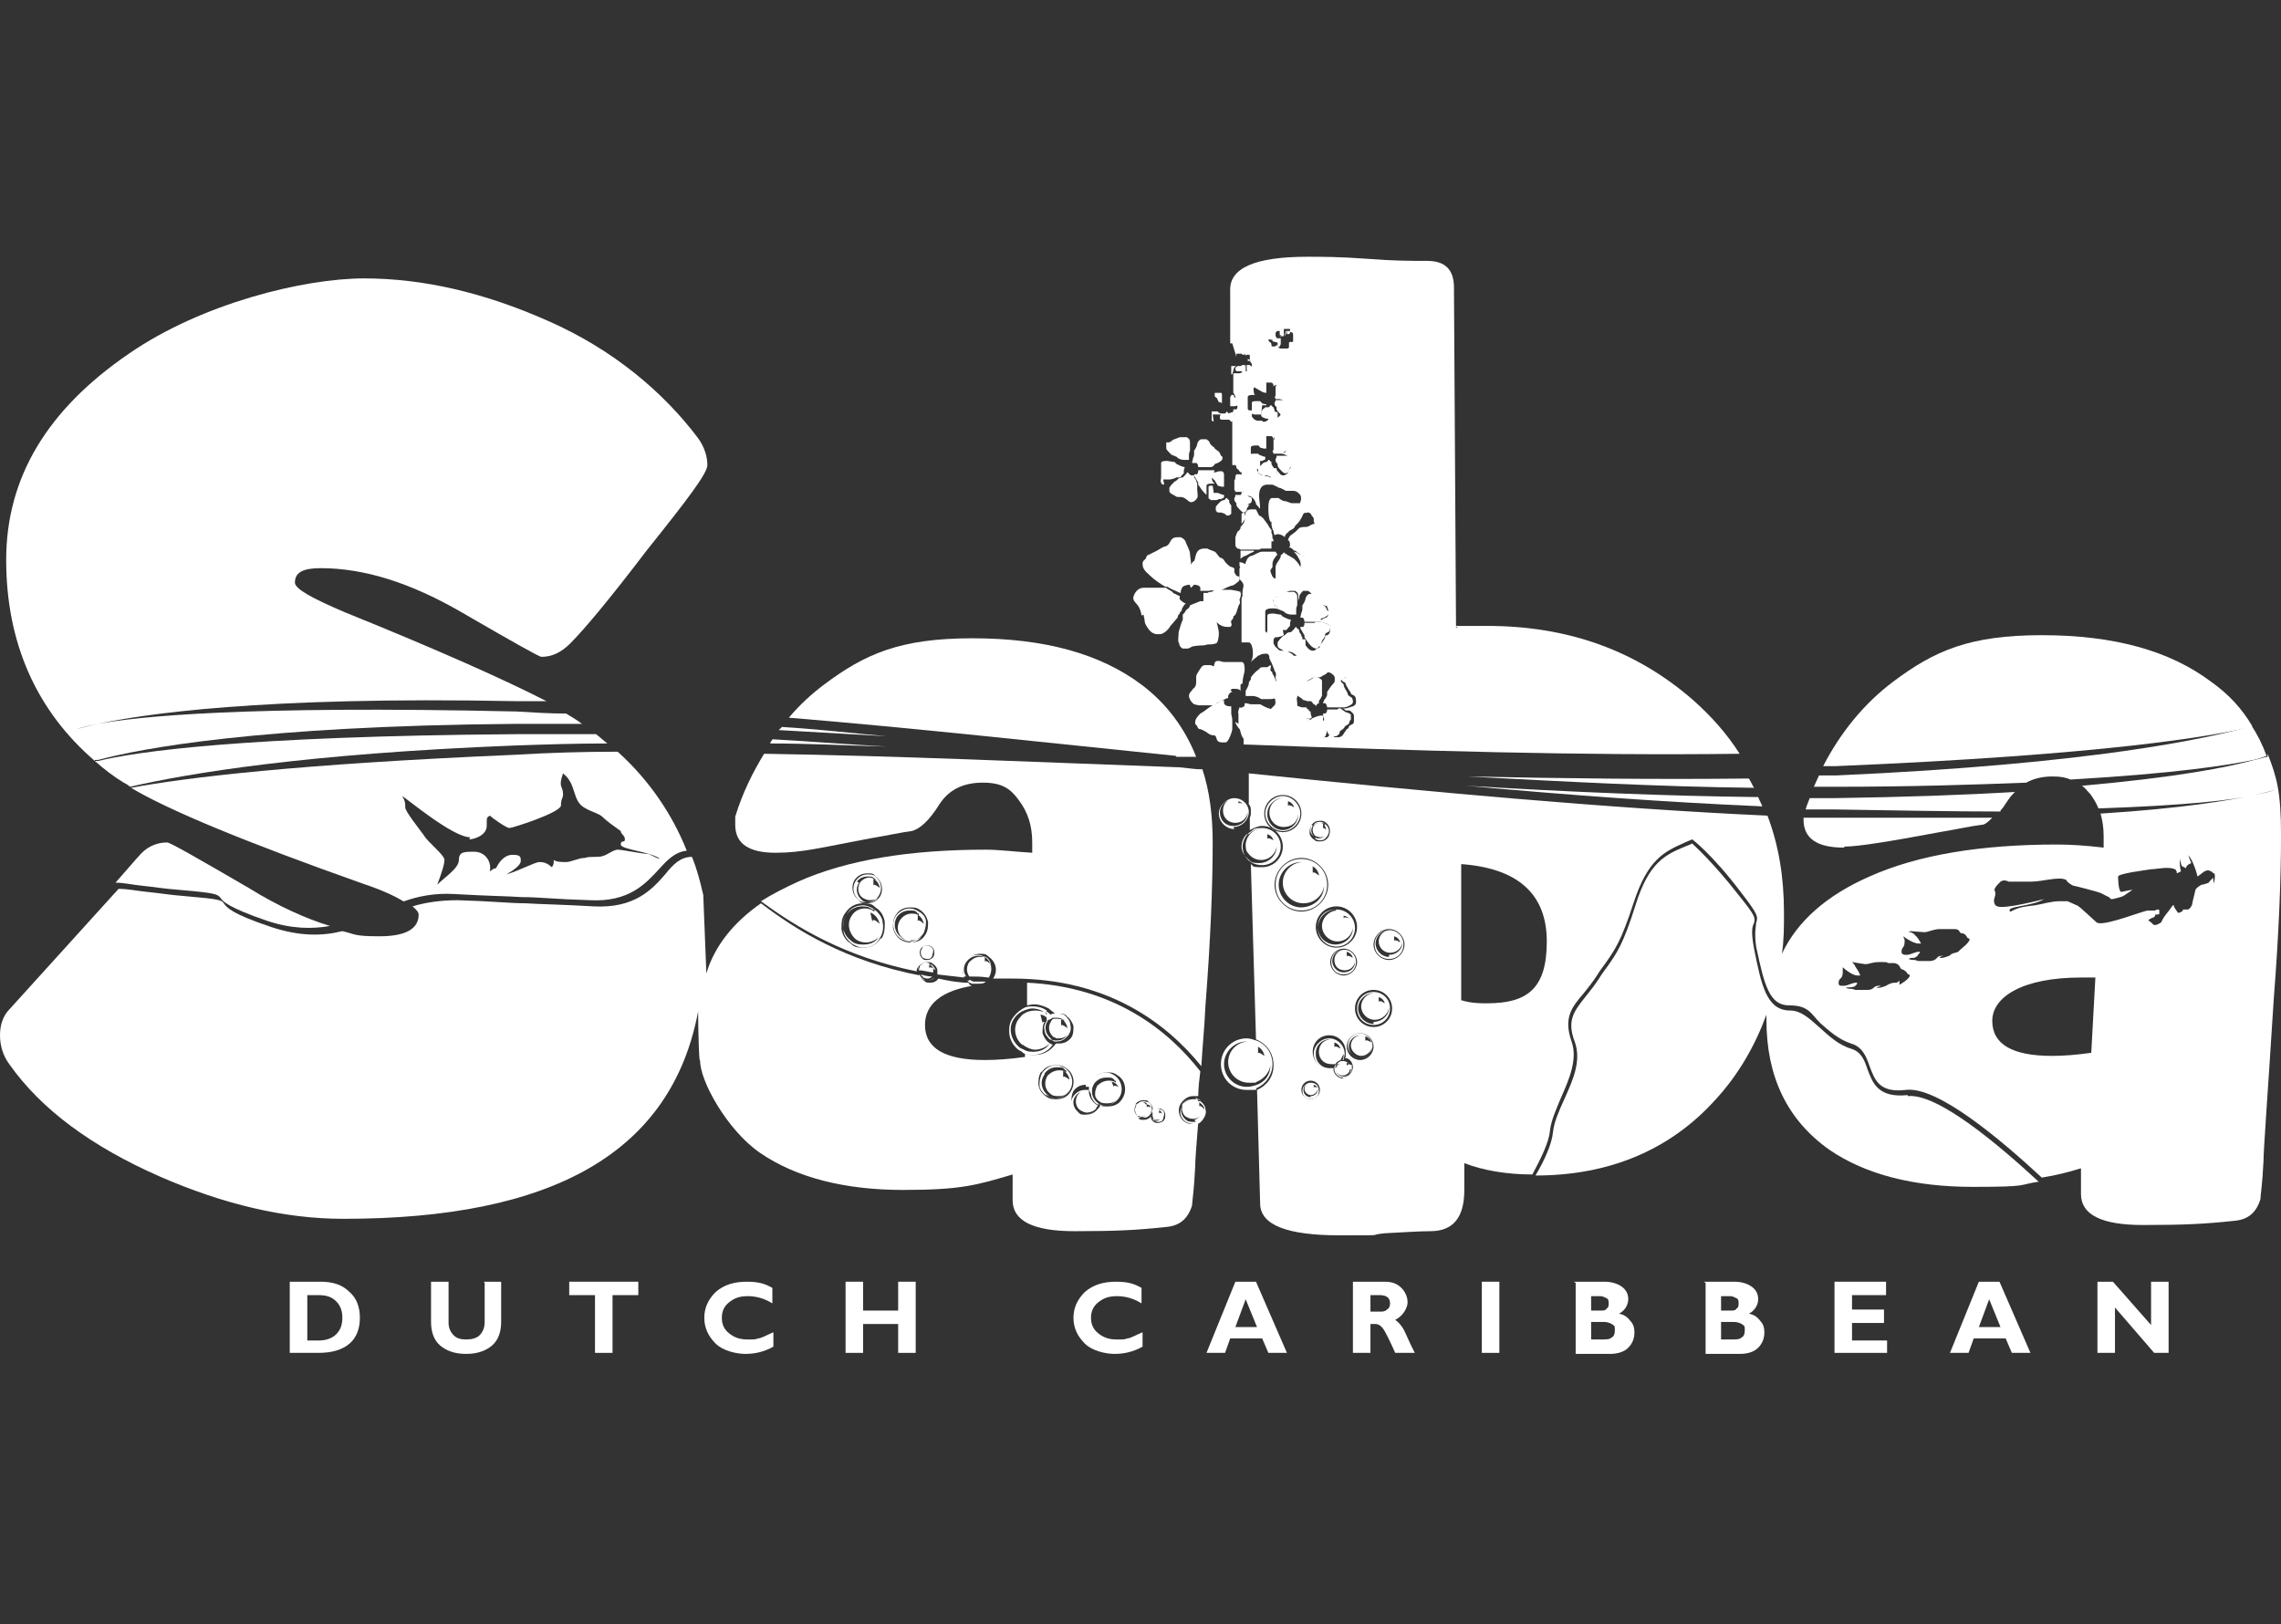 <?xml version="1.0" encoding="UTF-8"?>
<svg xmlns="http://www.w3.org/2000/svg" xmlns:xlink="http://www.w3.org/1999/xlink" id="Layer_1" version="1.1" viewBox="0 0 221.2 157.5">
  <rect x="0" y="0" width="221.2" height="157.5" fill="#333333" stroke="none"/>
  <defs>
    <style>
      .st0, .st1 {
        fill: #fff;
      }

      .st1 {
        fill-rule: evenodd;
      }

      .st2 {
        fill: none;
      }

      .st3 {
        clip-path: url(#clippath);
      }
    </style>
    <clipPath id="clippath">
      <rect class="st2" x="0" y="26.2" width="221.1" height="105.1"></rect>
    </clipPath>
  </defs>
  <path class="st1" d="M29.8,125.6v4.4h1.1c.7,0,1.3-.2,1.7-.6.4-.4.6-.9.6-1.6s-.2-1.2-.6-1.6c-.4-.4-.9-.6-1.7-.6h-1.1ZM28.1,124.3h3c1.2,0,2.1.3,2.8,1,.7.6,1,1.5,1,2.5s-.3,1.9-1,2.5c-.7.6-1.7.9-3,.9h-2.8v-6.9h0Z"></path>
  <path class="st1" d="M46.9,124.3h1.7v3.9c0,1-.3,1.8-.9,2.3-.6.5-1.4.8-2.5.8s-1.9-.3-2.5-.8c-.6-.5-.9-1.3-.9-2.3v-3.9h1.7v4c0,.5.2.9.5,1.2.3.3.7.4,1.2.4s1-.1,1.3-.4c.3-.3.5-.7.5-1.3v-3.8h0Z"></path>
  <polygon class="st1" points="61.9 124.3 61.9 125.6 59.4 125.6 59.4 131.2 57.7 131.2 57.7 125.6 55.2 125.6 55.2 124.3 61.9 124.3 61.9 124.3"></polygon>
  <path class="st1" d="M75,129.1v1.5c-.9.5-1.8.7-2.7.7s-2.2-.3-2.9-1c-.7-.7-1.1-1.5-1.1-2.5s.4-1.8,1.1-2.5c.8-.7,1.8-1,3-1s1.8.2,2.5.6v1.5c-.8-.5-1.6-.7-2.4-.7s-1.3.2-1.8.6c-.5.4-.7.9-.7,1.5s.2,1.1.7,1.5c.5.4,1,.6,1.8.6s.7,0,1-.1c.3,0,.8-.3,1.5-.6h0Z"></path>
  <polygon class="st1" points="88.8 124.3 88.8 131.2 87.1 131.2 87.1 128.4 83.7 128.4 83.7 131.2 82 131.2 82 124.3 83.7 124.3 83.7 127.1 87.1 127.1 87.1 124.3 88.8 124.3 88.8 124.3"></polygon>
  <path class="st1" d="M110.8,129.1v1.5c-.9.5-1.8.7-2.7.7s-2.2-.3-2.9-1c-.7-.7-1.1-1.5-1.1-2.5s.4-1.8,1.1-2.5c.8-.7,1.8-1,3-1s1.8.2,2.5.6v1.5c-.8-.5-1.6-.7-2.4-.7s-1.3.2-1.8.6c-.5.4-.7.9-.7,1.5s.2,1.1.7,1.5,1,.6,1.8.6.7,0,1-.1c.3,0,.8-.3,1.5-.6h0Z"></path>
  <path class="st1" d="M121.9,128.7l-1.1-2.7-1,2.7h2.1ZM121.8,124.3l3,6.9h-1.8l-.6-1.4h-3.1l-.5,1.4h-1.8l2.8-6.9h2Z"></path>
  <path class="st1" d="M132.9,125.6v1.6h.9c.3,0,.5,0,.7-.2.2-.1.3-.3.3-.6,0-.5-.3-.8-1-.8h-.9ZM131.2,124.3h3.1c.7,0,1.2.2,1.6.6.4.4.6.9.6,1.4s-.4,1.3-1.2,1.7c.3.2.7.6,1,1.3.3.7.6,1.3.9,1.9h-1.9c-.1-.2-.3-.7-.6-1.3-.3-.6-.5-1-.7-1.2-.2-.2-.4-.3-.6-.3h-.5v2.8h-1.7v-6.9h0Z"></path>
  <polygon class="st1" points="145.4 124.3 145.4 131.2 143.7 131.2 143.7 124.3 145.4 124.3 145.4 124.3"></polygon>
  <path class="st1" d="M154.3,128.3v1.6h1c.5,0,.8,0,1-.2.2-.1.3-.3.3-.7s0-.4-.3-.6c-.2-.1-.4-.2-.8-.2h-1.2ZM154.3,125.6v1.5h.9c.3,0,.5,0,.6-.2.2-.1.2-.3.2-.5s0-.4-.2-.5c-.2-.1-.4-.2-.6-.2h-.9ZM152.6,124.3h3c.7,0,1.3.2,1.7.5.4.3.6.7.6,1.2s-.3,1.1-.9,1.4c.5.1.8.3,1.1.7.3.3.4.7.4,1.1,0,.6-.2,1.1-.6,1.5-.4.4-1,.6-1.8.6h-3.3v-6.9h0Z"></path>
  <path class="st1" d="M166.9,128.3v1.6h1c.5,0,.8,0,1-.2.2-.1.3-.3.3-.7s0-.4-.3-.6c-.2-.1-.4-.2-.8-.2h-1.2ZM166.9,125.6v1.5h.9c.3,0,.5,0,.6-.2.2-.1.2-.3.2-.5s0-.4-.2-.5c-.2-.1-.4-.2-.6-.2h-.9ZM165.2,124.3h3c.7,0,1.3.2,1.7.5.4.3.6.7.6,1.2s-.3,1.1-.9,1.4c.5.1.8.3,1.1.7.3.3.4.7.4,1.1,0,.6-.2,1.1-.6,1.5-.4.4-1,.6-1.8.6h-3.3v-6.9h0Z"></path>
  <polygon class="st1" points="183 130 183 131.2 177.9 131.2 177.9 124.3 182.9 124.3 182.9 125.6 179.6 125.6 179.6 127 182.7 127 182.7 128.3 179.6 128.3 179.6 130 183 130 183 130"></polygon>
  <path class="st1" d="M194,128.7l-1.1-2.7-1,2.7h2.1ZM193.9,124.3l3,6.9h-1.8l-.6-1.4h-3.1l-.5,1.4h-1.8l2.8-6.9h2Z"></path>
  <polygon class="st1" points="210.3 124.3 210.3 131.2 208.9 131.2 205.1 126.8 205.1 131.2 203.4 131.2 203.4 124.3 204.9 124.3 208.6 128.5 208.6 124.3 210.3 124.3 210.3 124.3"></polygon>
  <path class="st0" d="M96.3,95.3c-.1,0-.3,0-.4,0,0,0,0,0,0,0,.2,0,.3,0,.5,0h0Z"></path>
  <g class="st3">
    <path class="st0" d="M92.8,93.8s0,0,0,0c0,0,0,0,0,0s0,0,0,0c0,0,0,0,0,0h0ZM90.5,92.8c-.1.2-.4.3-.6.3s-.3,0-.4-.1c-.3-.2-.4-.7-.2-1,.1-.2.4-.3.6-.3s.3,0,.4.1c.2.1.3.3.3.5,0,.2,0,.4-.1.5h0ZM88.3,91.4c-.4,0-.7-.1-1-.3-.4-.3-.6-.7-.7-1.1,0-.4,0-.9.3-1.3.3-.5.8-.7,1.4-.7s.7.1,1,.3c.4.3.6.7.7,1.1,0,.4,0,.9-.3,1.3-.3.5-.8.7-1.4.7h0ZM85.4,91c-.4.6-1,.9-1.7.9s-.9-.1-1.2-.4c-.5-.3-.8-.8-.9-1.4,0-.6,0-1.1.4-1.6.4-.6,1-.9,1.7-.9s.9.1,1.2.4c.5.3.8.8.9,1.4,0,.6,0,1.1-.3,1.6h0ZM82.9,85.3c.3-.4.7-.6,1.2-.6s.6,0,.8.3c.7.5.8,1.4.4,2-.3.4-.7.6-1.2.6s-.6,0-.8-.3c-.7-.5-.8-1.4-.4-2h0ZM116.4,74.6c-.8,0-1.6-.2-2.4-.2-13.7-.5-27-1.1-39.9-1.3-1.1,1.8-2.1,3.8-2.8,6.1,0,.2,0,.4,0,.8,0,0,0,0,0,0,0,1.8,1.3,2.7,3.9,2.7s4.4-.5,9.2-1.4c1.8-.3,3.1-.6,4-.7.8-.2,1.7-1,2.7-2.6.9-1.4,2.3-2.1,4.2-2.1s2.7.6,3.5,1.7c.9,1.2,1.3,2.5,1.3,4.1v1h0c-1.7-.1-3.2-.3-4.5-.3-7.4,0-13.5,1-18.2,3.1-1.3.6-2.5,1.2-3.6,1.9,3.4,2.5,8.1,5.4,15.1,6.8,0-.2,0-.3.2-.5.2-.3.5-.4.8-.4s.4,0,.6.2c.2.1.4.4.4.6,0,.1,0,.3,0,.4.8.1,1.7.2,2.6.3,0-.1,0-.2-.1-.4,0-.4,0-.8.3-1.2.3-.4.8-.7,1.3-.7s.6,0,.9.3c.7.5.9,1.4.4,2.1.6,0,1.3,0,1.9,0,9.2,0,14.9,4.3,18.3,8.5,0,0,0,0,0,0,.1-1.8.3-3.7.4-5.9.5-6.4.7-11.6.7-15.8s0,0,0,0c0-2.6-.3-5-1-7.1h0Z"></path>
    <path class="st0" d="M101,104c.3-.5.8-.7,1.4-.7s.7.1,1,.3c.8.5.9,1.6.4,2.3-.3.5-.8.7-1.4.7s-.7-.1-1-.3c-.4-.3-.6-.6-.7-1.1,0-.4,0-.9.3-1.3h0ZM105.3,105.4c.1,0,.2,0,.4,0,0-.2.1-.5.3-.7.3-.5.8-.7,1.4-.7s.7.1,1,.3c.8.5.9,1.6.4,2.3-.3.5-.8.7-1.4.7s-.5,0-.7-.2c0,.1,0,.2-.2.4-.3.4-.7.6-1.2.6s-.6,0-.8-.3c-.3-.2-.5-.5-.6-.9,0-.4,0-.7.2-1.1.3-.4.7-.6,1.2-.6h0ZM110.1,107.1c.2-.3.5-.4.8-.4s.4,0,.5.2c.3.2.4.5.4.8.1-.1.3-.2.5-.2s.3,0,.4.1c.2.1.3.3.3.5,0,.2,0,.4-.1.5-.1.2-.4.3-.6.3s-.3,0-.4-.1c-.2-.1-.3-.3-.3-.5-.2.2-.4.3-.7.3s-.4,0-.5-.2c-.2-.1-.3-.4-.4-.6,0-.2,0-.5.2-.7h0ZM115.7,109c-.3,0-.5,0-.8-.2-.6-.4-.8-1.3-.3-1.9.3-.4.7-.6,1.1-.6h0c.2,0,.3,0,.5,0,0,0,0,0,0,0,0-.8.1-1.6.2-2.4,0,0,0,0,0,0-3.1-4-8.4-8.2-16.8-8.6v2.2c.1,0,.4-.1.7-.1.5,0,1,.2,1.4.4.2.2.4.3.6.5.1,0,.3,0,.4,0,.3,0,.6,0,.8.3.3.2.5.6.6.9,0,.4,0,.8-.2,1.1-.3.4-.7.6-1.2.6s-.2,0-.3,0c0,0,0,0,0,0-.5.7-1.2,1.1-2,1.1s-.7,0-1-.2v.4c-1.4.2-2.7.3-3.9.3-3.8,0-5.8-1.1-5.8-3.4s0,0,0,0c0-2,1.6-3.3,4.6-3.8,0,0,0,0,0,0,0,0,0,0-.1,0-.1,0-.2-.2-.3-.3-1,0-2-.2-2.9-.4-.2.3-.5.4-.8.4s-.4,0-.6-.2c-.2-.1-.3-.3-.4-.5-7.2-1.4-12-4.4-15.4-7-2.6,1.8-4.5,4.1-5.3,6.8h0c0,0-.3-7.6-.3-7.6-.3-1.3-.6-2.5-1.1-3.7-1.1,0-1.8.7-2.6,1.7-1.3,1.5-3,3.3-6.9,3.1-3.5-.2-5.1-.2-6.6-.3-1.6,0-3.2-.2-6.6-.3-1.6,0-3.1.2-4.4.6.4.3.6.6.6.8,0,1.4-1.3,2.1-3.8,2.1s-2.3-.2-3.6-.5c-2,.5-4.2.5-6.9-.4-3.9-1.3-4.3-1.9-4.6-2.3-.2-.3-.3-.4-3.8-.7-1.4-.1-2.5-.3-3.6-.4-1-.1-1.9-.3-2.8-.3L.9,97.9C.3,98.5,0,99.4,0,100.4s.3,2,.9,2.8c3.1,4.4,8,8,14.6,10.9,6.2,2.7,12.1,4.1,17.8,4.1,20.3,0,31.8-6.4,34.4-20.1,0,1.7.1,5.4.2,4.7-.1,1.9,2.6,6.8,5.8,9,3.5,2.4,8.2,3.6,13.9,3.6s7.2-.5,10.6-1.5c0,0,0,0,0,0,0,.8,0,1.6,0,2.5,0,0,0,0,0,0,0,2,2,3,6,3s6-.1,8.8-.4c1.4-.1,2.2-.8,2.6-2.1,0-.3.2-1.5.3-3.7,0-.5.1-2,.3-4.4,0,0,0,0,0,0,0,0-.2,0-.3,0h0Z"></path>
  </g>
  <path class="st0" d="M75.8,70.5c0,.1-.2.2-.3.3,3.4.2,6.9.4,10.5.6-3.4-.3-6.8-.7-10.2-.9h0Z"></path>
  <path class="st0" d="M74.9,71.7c0,.1-.2.2-.2.4,3.7,0,7.5.2,11.3.3-3.7-.2-7.4-.5-11-.7h0Z"></path>
  <path class="st0" d="M114.1,73.4c.6,0,1.3,0,1.9,0-1.1-2.8-2.9-5.2-5.3-7-4-3-9.4-4.5-16.4-4.5s-10.4,1.5-14.4,4.5c-1.2.9-2.4,2-3.4,3.2,12.1,1,24.8,2.4,37.5,3.7,0,0,0,0,0,0h0Z"></path>
  <path class="st0" d="M142.3,75.3c9.5.5,18.7,1,27.8,1.1-.2-.3-.3-.6-.5-.9-8.6.1-17.8,0-27.3-.2h0Z"></path>
  <path class="st0" d="M122.2,37.2s0,0,0,0c0,0,0,0,.1,0,0,0,0,0,.2-.1.2,0,.2,0,.2,0,0,0,.1,0,.2,0s0,0,0,0c0,0,0,0,0,0,0,0,.1,0,.2,0s.1,0,.2,0c.2.1.2.2.2.5,0,0,0,0,0,0,0-.1,0-.2.1-.2,0,0,0,0,0,0,0,0,.2-.1.2-.1,0,0,.1,0,.2,0h0c.1,0,.2,0,.2,0,0,0,0,0,0,0,0,0,.1.1.1.2,0,0,0,.1,0,.2,0,0,0,0,0,0,0,0,.1,0,.1.2,0,0,0,0,0,0,0,0,0,0,.1,0,0,0,0,.1,0,.2,0,0,0,0,0,0,0,0,0,.2,0,.2,0,.1,0,.2-.1.3,0,0-.2,0-.3.1,0,0,0,0,0,0,0,0,0,0,0,0,0,0,0,0,0,0,.2,0,.4.2.4.2.1,0,.2.2.2.3,0,.2,0,.4-.2.5,0,0-.1,0-.1.1,0,0-.1.2-.2.3,0,0,0,.2-.1.2,0,.1-.1.1-.2.2,0,0-.1.1-.2.1-.2,0-.3,0-.5-.3,0,0-.1-.2-.2-.2,0,0,0,0,0,0,0,.1,0,.4,0,.5,0,.2-.3.3-.4.3,0,0,0,0,0,0-.1,0-.2,0-.2-.1,0,0,0,0-.1,0,0,0-.2,0-.3,0,0,0,0,0,0,0,0,0,0,0,0,0,0,0,0,0,0,0,0,0-.2,0-.3-.1-.1,0-.2-.2-.3-.3,0,0,0-.1,0-.2,0-.1.1-.3.3-.4,0,0,0,0,0,0,0,0-.2,0-.3,0s-.2,0-.2,0c0,0,0,0,0,0,0,0-.2,0-.2-.2,0-.1,0-.2,0-.3h0c0-.1,0-.2,0-.3,0,0,0-.1,0-.2,0,0,0,0,0,0,0-.1,0-.2,0-.3,0-.2.4-.2.5-.2s0,0,0,0c0,0,.1,0,.2,0,0,0-.1-.1-.1-.2,0-.2-.1-.3,0-.5,0,0,.1-.1.2-.1s0,0,0,0h0ZM123.6,33c0,0,0-.1.2-.2,0,0,.1,0,.2,0,0,0,0,0,0,0,0,0-.1,0-.2,0,0,0,0-.1-.1-.2,0,0,0-.1,0-.2,0,0,0,0,0,0,0,0,0,0,0-.1,0,0,0,0,0,0,0,0,0,0,0,0,0,0,0-.1.1-.1,0,0,0,0,0,0,0,0,0,0,0,0,0,0,0,0,0-.1,0,0,0,0,0,0,0,0,0,0,.2,0s0,0,.1,0c0,0,0,0,.1,0h0s0,0,0,0c0,0,0-.1.1-.2,0,0,0,0,.1,0s0,0,.1,0c0,0,0,0,0,0,0,0,0,0,0,0,0,0,.1,0,.2,0,0,0,0,0,.1,0,0,0,.1,0,.1,0,0,0,0,0,0,0,0,0,0,0,0,0,0,0,.1,0,.2,0,0,0,0,.2,0,.3,0,0,0,0,0,0,0,0,0,0,0,0,0,0,0,0,0,0,0,0,.3,0,.3.2,0,0,0,.1,0,.2,0,0,0,0,0,0,0,0,0,0,0,.1,0,0,0,.1,0,.1h0c0,0,0,.2,0,.3,0,0-.1.1-.2.1,0,0,0,0-.1,0s0,0-.1,0c0,0,0,.1,0,.2,0,0,0,.1,0,.2,0,.1,0,.2-.2.2,0,0-.1,0-.2,0s0,0,0,0c0,0,0,0,0,0,0,0,0,0,0,0,0,0-.1,0-.2,0,0,0,0,0,0,0,0,0-.1,0-.2,0s0,0,0,0c0,0-.2,0-.3-.2,0,0,0-.2,0-.2,0,0,0,0,0,0-.1.1-.2.2-.3.2,0,0-.1,0-.2,0,0,0-.1,0-.1-.1,0,0,0-.1,0-.1,0,0,0-.1-.1-.2,0,0,0,0,0,0,0,0,0,0,0,0-.1,0-.2-.2-.2-.3h0ZM125.3,45.1c-.1,0-.1,0-.1.1,0,.1-.1.3-.2.3,0,0,0,.2-.1.3,0,.1-.1.2-.2.2,0,0-.1.1-.2.1-.2,0-.3,0-.5-.3,0,0-.2-.2-.2-.3,0,0,0,0,0,0,0,0,0,0,0,0,0,.2,0,.4,0,.5-.1.2-.3.3-.5.3,0,0,0,0,0,0-.1,0-.2,0-.3-.1,0,0,0,0-.1,0-.1,0-.3-.1-.3-.1,0,0,0,0,0,0,0,0,0,0-.1,0h0s0,0,0,0c0,0-.2,0-.3-.1h0c-.1,0-.2-.2-.3-.4,0,0,0-.1,0-.2,0-.2.2-.3.3-.5,0,0-.1,0-.2,0,0,0-.2,0-.3,0s-.2,0-.2,0c0,0,0,0,0,0,0,0-.2,0-.2-.2,0-.2,0-.3,0-.4h0c0,0,0-.3,0-.3,0,0,0-.1,0-.2,0,0,0,0,0-.1,0-.1,0-.2,0-.3,0-.2.4-.2.5-.2s0,0,0,0c0,0,.2,0,.3,0,0,0-.2-.2-.2-.2-.1-.2-.1-.4,0-.5,0,0,.1-.1.2-.1s0,0,0,0c0,0,0,0,0,0,0,0,0,0,.1,0,0,0,0,0,.2-.1.2,0,.2,0,.3,0,0,0,.1,0,.2,0s0,0,0,0c0,0,0,0,0,0,0,0,.1,0,.2,0s.1,0,.2,0c.2.1.2.3.2.5h0s0,0,0,0c0,0,0,0,0-.1,0-.1,0-.2.1-.3,0,0,0,0,0,0,0,0,.2-.1.2-.1,0,0,.2,0,.2,0,.1,0,.2,0,.2,0,0,0,0,0,0,0,0,0,.1.1.1.2,0,0,0,.1.1.2,0,0,0,0,0,0,0,0,.1,0,.2.2,0,0,0,0,.1.1,0,0,0,0,.1.1,0,0,0,.1,0,.2,0,0,0,0,0,0,0,0,0,.2,0,.2,0,0,0,.2-.1.3,0,0-.2.1-.3.1,0,0,0,0,0,0,0,0,0,0-.1.1,0,0,0,0,0,0,.1,0,.4.1.5.2.1,0,.2.2.3.3,0,.2,0,.4-.2.5h0ZM128.7,58.8c0,0,0,.2.1.3,0,0,0,.1,0,.1,0,0,0,.3,0,.3,0,.1,0,.3-.2.4-.1,0-.3.1-.4.2,0,0-.1,0-.2,0,0,0-.2.2-.3.2.1,0,.2,0,.3,0,.2,0,.6.2.7.2.2.1.3.2.3.4,0,.2,0,.6-.3.7-.2,0-.2.1-.2.2,0,.1-.2.4-.3.5,0,0-.2.3-.2.4,0,.1-.2.2-.3.2,0,0-.2.2-.3.2-.2,0-.4,0-.7-.4-.2-.2-.3-.4-.5-.6,0,0,0,0,0,0,0,0,0,.1,0,.2,0,0,0,0,0,.1,0,.2,0,.5,0,.8-.1.2-.4.4-.6.4,0,0,0,0,0,0-.1,0-.2,0-.3-.2,0,0-.1,0-.2-.1-.2-.1-.4-.2-.5-.2,0,0,0,0-.1,0,0,0-.1,0-.2,0h0s0,0,0,0c-.1,0-.3,0-.4-.2h0c-.2-.1-.3-.3-.4-.5,0,0,0-.1,0-.3,0-.2.3-.5.5-.7,0,0,0,0,.2-.1-.2,0-.3.1-.5.1-.1,0-.3,0-.4,0s-.2,0-.3,0c0,0,0,0,0,0,0,0-.2,0-.3-.2,0-.2,0-.3,0-.5h0c0-.2,0-.4,0-.5,0,0,0-.2,0-.2,0,0,0-.1,0-.2,0-.2,0-.3,0-.5,0-.3.6-.3.7-.3h0c.1,0,.4,0,.6.1-.2-.2-.3-.3-.4-.4-.1-.3-.2-.5,0-.7,0,0,.1-.1.2-.1s0,0,.1,0c0,0,0,0,0,0,0,0,0,0,.2-.1,0,0,0,0,0,0,0,0,.1-.1.3-.2.3-.1.4-.1.4-.2,0,0,.2-.1.3-.1s0,0,0,0c0,0,0,0,0,0,0,0,.2,0,.3,0s.2,0,.2,0c.3.2.3.3.3.7h0c0,.1,0,.2,0,.3,0-.1.1-.3.1-.4,0-.2.1-.3.2-.4,0,0,0,0,0,0,0-.1.2-.2.2-.2.1,0,.2,0,.3,0h0c.1,0,.2,0,.3.1,0,0,0,0,.1.1,0,0,.2.2.2.3,0,.1.1.2.2.3,0,0,0,0,0,0,0,0,.2.1.2.2,0,0,.1.1.2.2,0,0,.1,0,.2.1h0ZM129.9,65.9h0c.2,0,.3.1.3.2,0,0,.2,0,.3.2,0,.1.1.3.2.4,0,.1.2.3.3.5,0,.1,0,.1.2.2.3.1.3.4.3.7,0,.2-.1.3-.3.4-.1,0-.5.2-.7.2,0,0-.2,0-.3,0,.1,0,.3.2.3.2,0,0,.1,0,.2,0,.1,0,.3,0,.4.2.2.1.2.3.2.4,0,0,0,.2,0,.3,0,0,0,0,0,.1,0,.1,0,.2-.1.3,0,0,0,0-.2.1,0,0-.2.1-.2.2,0,.1-.1.2-.2.2,0,0,0,0,0,0,0,0-.1.2-.2.3,0,0-.1.2-.2.3,0,0,0,0-.1.1,0,0-.2.1-.3.1s-.2,0-.3,0c0,0-.2,0-.2-.2,0,0,0,0,0,0,0,0-.2-.2-.2-.4,0,0,0-.2-.1-.4,0,0,0,.2,0,.2h0c0,.4,0,.6-.3.8,0,0-.2,0-.2,0s-.2,0-.3,0c0,0,0,0,0,0,0,0,0,0,0,0-.1,0-.2,0-.3-.1,0,0,0,0-.4-.2-.2,0-.3,0-.3-.2,0,0,0,0,0,0-.1,0-.2,0-.2-.1h0s0,0,0,0c0,0,0,0-.1,0-.1,0-.2,0-.2-.1,0-.2,0-.4,0-.7,0-.1.2-.3.4-.4-.2,0-.4,0-.6.1h0c0,0-.6,0-.7-.3,0-.1,0-.3,0-.5,0,0,0-.1,0-.2,0,0,0-.1,0-.2,0-.1,0-.4,0-.4h0c0-.2-.1-.4,0-.6,0-.2.2-.2.3-.2,0,0,0,0,0,0,0,0,.1,0,.3,0s.3,0,.4,0c.1,0,.3,0,.5.1,0,0-.1,0-.2-.1-.2-.2-.4-.5-.5-.7,0-.2,0-.3,0-.3,0-.3.2-.4.4-.5h0c.2-.1.3-.2.5-.2s0,0,0,0c0,0,.1,0,.2,0,0,0,0,0,.1,0,.1,0,.3,0,.5-.2,0,0,.1,0,.2-.1.1,0,.2-.2.3-.2s0,0,0,0c.2,0,.5.2.6.4.1.2,0,.5,0,.8,0,0,0,0,0,.1,0,0,0,.1,0,.2,0,0,0,0,0,0,.1-.2.3-.4.5-.6.3-.3.5-.4.7-.4h0ZM119.9,34.6s0,0,0,0c0,0,0,0,0,0,0,0,0,0,0,0,0-.1,0-.2,0-.3,0,0,0,0,.2,0s0,0,0,0c0,0,0,0,0,0,0,0,0,0,.1,0,0,0,.1,0,.1,0,0,0,0,0,.2,0s0,0,0,0c0,0,0,0,0,0,0,0,0,0,.1,0s0,0,.1,0c0,0,.1.1.1.2,0,0,0,0,0,0h0c0,0,.1-.1.1-.1,0,0,.1,0,.1,0,0,0,.1,0,.2,0,0,0,0,0,0,0,0,0,0,0,0,.1,0,0,0,0,0,0,0,0,0,0,0,0,0,0,0,0,.1.1,0,0,0,0,0,0,0,0,0,0,0,0,0,0,0,0,0,.1,0,0,0,0,0,0,0,0,0,.1,0,.2,0,0,0,.2-.1.2,0,0-.1,0-.2,0,0,0,0,0,0,0,.1,0,.2,0,.2,0,.1,0,.2.2.2.2,0,.1,0,.3-.2.3,0,0,0,0,0,0h0s0,0,0,0c0,0,0,.2-.1.2,0,0,0,0,0,.1,0,0,0,.1-.1.1,0,0,0,0-.2,0-.1,0-.2,0-.3-.2,0,0,0,0,0,0,0,0,0,.2,0,.2,0,.1-.2.2-.3.2,0,0,0,0,0,0,0,0-.1,0-.2,0,0,0,0,0,0,0,0,0-.1,0-.2,0,0,0,0,0,0,0,0,0,0,0,0,0,0,0,0,0,0,0,0,0-.1,0-.2,0,0,0,0,0,0,0v1.9c0,0,0,0,0,0,0,0,0,0,0,0,0,0,0,0,.1.1,0,0,0,0,0,.1,0,0,0,0,0,0,0,0,0,0,.1.1,0,0,0,0,0,0,0,0,0,0,0,0,0,0,0,0,0,.2,0,0,0,0,0,0,0,0,0,.1,0,.2,0,.1,0,.2-.1.3,0,0-.2,0-.2,0,0,0,0,0,0,0s0,0,0,0c0,0,0,0,0,0,.1,0,.3.1.3.1.1,0,.2.1.2.2,0,.1,0,.3-.2.4,0,0,0,0,0,0,0,0,0,.2-.1.3,0,0,0,.1,0,.2,0,0,0,.1-.2.2,0,0,0,0,0,0v4.6c.2,0,.3,0,.3,0,0,0,0,0,0,0,0,0,.1.1.1.2,0,0,0,.1.1.2,0,0,0,0,0,0,0,0,.1,0,.2.2,0,0,0,0,.1.1,0,0,0,0,.1,0,0,0,0,.1,0,.2,0,0,0,0,0,0,0,0,0,.2,0,.2,0,.1,0,.2-.1.3,0,0-.2.1-.3.1,0,0,0,0,0,0,0,0,0,0-.1.1,0,0,0,0,0,0,.1,0,.4.1.5.2.1,0,.2.2.3.3,0,.2,0,.4-.2.5-.1,0-.1,0-.1.1,0,.1-.1.3-.2.3,0,0,0,.2-.1.3,0,0,0,0,0-.1.1-.1.4-.2.7-.2s.2,0,.3,0c.3,0,.6.4.7.7,0,0,0,0,0,.1,0,0,.1.1.2.2,0,0,.1.2.2.2,0-.4-.1-.9-.1-1.2,0-.6.2-.9.4-1,0,0,.2-.1.3-.1s.1,0,.2,0c0,0,.1,0,.2,0s.1,0,.2,0c.2.1.5.2.6.3.2,0,.5.2.7.3,0,0,.1,0,.2,0s.2,0,.3,0c0,0,.1,0,.2,0,.4,0,.6.3.7.4.1.2.1.4,0,.7,0,.2-.3.7-.5.9,0,0-.2.2-.3.3,0,0,0,0,0,0,.2,0,.4,0,.6,0s0,0,0,0c0,0,.1,0,.2,0,.2,0,.4-.2.6-.2,0,0,0,0,0,0h0c.2,0,.4,0,.5.3,0,0,.2.2.2.3,0,0,0,.1,0,.2,0,.1.1.3.1.4,0,0,0,.2,0,.3,0,.1,0,.3,0,.4,0,.2,0,.3,0,.4,0,0,0,.1,0,.2,0,.1,0,.3,0,.5,0,.1,0,.3,0,.4,0,0,0,.2,0,.3,0,.3-.4.5-.5.6,0,0-.1,0-.3,0s0,0,0,0c0,0,0,0,0,0-.1,0-.3,0-.5-.2-.1,0-.4-.2-.7-.3,0,.1.2.2.3.4h0c.3.5.4.7.3,1.1,0,.3-.3.4-.5.4,0,0-.1,0-.1,0-.1.1-.2.2-.4.2s0,0,0,0c0,0,0,0,0,0,0,0-.2,0-.5.2-.2,0-.3.1-.3.1s0,0,0,0c0,0,0,0,0,0,0,0-.1,0-.2,0s0,0,0,0c0,0,0,0,0,0,0,0,0,0,0,0,0,0-.1.2-.3.2s0,0-.1,0c-.3,0-.4-.4-.5-.7,0-.2,0-.6,0-1-.2.3-.4.6-.6.7-.2.1-.5.4-.8.4s-.1,0-.2,0c-.2-.1-.3-.3-.5-.4,0,0-.1-.1-.2-.1,0,0-.2-.1-.2-.2,0,0-.2-.2-.3-.3,0,0,0,.2,0,.3,0,0,0,.2-.2.3v1.1c.1,0,.2.2.3.3.2.3,0,.6,0,.8,0,0,0,.1,0,.2,0,.2,0,.4-.1.5,0,0,0,0,0,0v4.3c.3,0,.5,0,.7,0,.3,0,.4.7.4,1,0,.2,0,.6-.2.9.3-.3.6-.5.7-.6.2-.1.4-.2.6-.2s.2,0,.3,0c.2.1.2.3.2.4,0,0,0,0,0,.1,0,0,0,0,0,0,0,0,.1,0,.1.2,0,0,0,0,0,0,0,0,.1.1.2.4.2.5.2.5.2.6.1,0,.2.3.1.5,0,0,0,0,0,.1,0,.2.2.4,0,.6-.2.3-.4.4-1,.4h0c-.2,0-.3,0-.5,0,.2.1.5.3.7.3.2,0,.4.2.5.3,0,0,0,0,0,0,.1,0,.2.3.2.3,0,.1.2.6,0,.8,0,0-.1.1-.2.2-.1.1-.2.2-.3.3-.2,0-.3.2-.4.3,0,0,0,0-.1.1,0,.1-.2.2-.3.3,0,0-.2.2-.3.3,0,0-.1.2-.2.2,0,0-.2.1-.4.1,0,0-.2,0-.2,0,0,0-.2.1-.4.1s-.1,0-.2,0v1.9c16.7.6,32.7,1.1,48.1.9-1.2-1.9-2.7-3.6-4.5-5.2-5.5-4.8-12.1-7.2-20-7.2s-1.9,0-3,.2l-.2-33c0-1.8-.9-2.6-2.6-2.6s-3.2,0-5.8-.2c-2.6-.2-4.5-.2-5.8-.2-5.1,0-7.6,1.1-7.5,3.3v5.1c.2,0,.2,0,.2,0h0Z"></path>
  <path class="st0" d="M214.6,85.1c0,.1-.4.4-.4.5,0,0-.5.2-.7.2-.2.1-.5.3-.6.5,0,.1-.3,1.2-.3,1.3,0,.2-.2.5-.4.6-.1,0-.3,0-.5,0,0,0,0,.1-.1.2-.1,0-.3.2-.4.1,0,0-.4-.5-.4-.7h-.1c-.6.9-.7.8-1.1,1.6,0,.1-.3.2-.5.3,0,0,0,0-.2,0-.1,0-.3-.3-.5-.4,0,0,0,0-.1,0h0c.3-.4.7-.2.7-.6.1,0,.4,0,.4-.1,0-.2,0-.3,0-.3h0c0-.1,0,0-.1-.1-.1,0-.2,0-.3.1-.2,0-.4,0-.7,0-.4,0-4.1,1.5-4.9,1.2-.1,0-1.8-1.7-2-1.7l-.9-.4c-.1,0-.4,0-.6,0,0,0-.1,0-.2,0-.8,0-1.7.3-2.4.4-.7.1-1.4.1-2.3.6,0,0-.2,0-.1-.2.1-.3,2.4-.4,3.3-1,0,0,0,0,0,0,0,0-3.8,1-4.5.7-.1,0-.1-.1-.2-.1-.3-.5,0-.8,0-1.1,0-.4-.2-.4,0-.6,0-.1.3-.4.5-.6.3-.2.6-.1.8,0,.3,0,.7,0,1,0,.4,0,.8,0,1.2,0,1,0,2.6-.5,3.3-.2.1,0,.2.3.3.3.1.1.4.3.5.3.1,0,2.4.6,2.6.7l.8.4c.1,0,.1.2.3.2.1,0,.9-.2,1.1-.3.3-.2.6-.4.9-.6,0,0,0,0,0,0-.3,0-1,.2-1.1.2-.3-.1-.3-1.5-.3-1.5.1-.3,2.6-.6,3.2-.7.5,0,1.7-.3,2.3,0,.1,0,.2.2.2.4l.4-.2c-.1-.3-.2-1.1,0-1.3,0-.1.2-.4.6-.3.5.2,1,2,1,2.1.5-.3.8-.8,1.3-.5.1,0,.2.2.3.2.2,0,0,1,0,1h0ZM202.8,102.1c-1.4.2-2.7.3-3.8.3-3.8,0-5.8-1.1-5.8-3.4s2.9-4.2,8.6-4.2h1.4l-.4,7.3h0ZM190.1,92.1c0,0-.2.2-.2.2-.2.1-.4.1-.6.2-.1,0-.2.2-.3.2,0,0-.5.2-.7.2h-.2c0-.1.2-.2.4-.2,0,0-.1,0-.2,0-.6,0-.3.4-1.1.5-.3,0-.3,0-.4,0,0,0-.1,0-.2,0-.1,0-.4,0-.4,0-.3,0-.1,0-.5-.1-.1,0-.4,0-.6-.1.2-.2.5,0,.7-.2,0,0,.2-.1.2-.2,0,0,.2-.2.2-.3,0,0,0,0-.1,0-.4,0-.8.3-1.2.3-.2,0-.5,0-.5-.3,0-.5.3-.3.3-1,0-.2,0-.2-.1-.4,0,0,0,0,0-.1.3.3,1.1.7,1.4.7,0,0,.2,0,.3,0-.2-.3-.3-.6-.6-.8,0-.1-.2-.2-.4-.3,0,0-.1,0-.2,0,0,0,0,0,0,0,0,0,.1-.1.2-.1,0,0,1.1.1,1.3.1.4,0,.6-.2,1.4-.3.2,0,.6,0,.9,0,.2,0,.4,0,.6,0,.1,0,.4,0,.5.2,0,0,.1.2.2.2.2,0,.4.1.5.3,0,0,.1.2.2.2,0,0,.1,0,.1.1,0,.3-.8.9-.9,1h0ZM184.2,95.1c0,0-.2.2-.3.2-.2,0-.4,0-.6.1-.1,0-.2.1-.4.2,0,0-.5.2-.7.2h-.2c0-.1.3-.1.4-.2,0,0-.1,0-.2,0-.6,0-.4.4-1.1.4-.3,0-.3,0-.4,0s-.1,0-.2,0c-.1,0-.4,0-.4,0-.3,0-.1,0-.5-.1-.1,0-.4,0-.6-.1.2-.1.5,0,.7-.1,0,0,.2,0,.2-.1.1,0,.2-.2.2-.3,0,0,0,0-.1,0-.4,0-.8.3-1.2.3s-.5,0-.5-.3c0-.5.4-.3.4-1s0-.2,0-.4c0,0,0,0,0-.1.3.3,1,.8,1.4.8s.2,0,.3,0c-.1-.3-.3-.6-.5-.9,0-.1-.2-.3-.3-.4,0,0-.1,0-.2,0,0,0,0,0,0,0s.1,0,.2,0,1.1.2,1.3.2c.4,0,.6-.2,1.4-.2s.6,0,.8.1c.2,0,.4,0,.6,0,.1,0,.4.1.5.3,0,0,.1.2.2.3.2,0,.4.2.5.3,0,0,.1.2.2.2,0,0,.1,0,.1.1,0,.3-.8.8-1,.9h0ZM144.2,97.3c-.7,0-1.5,0-2.5-.3v-13.2c5.5.4,8.3,2.9,8.3,7.5s-1.9,6-5.8,6h0ZM134.7,93.1c-.8,0-1.5-.7-1.5-1.5s.7-1.5,1.5-1.5,1.5.7,1.5,1.5-.7,1.5-1.5,1.5h0ZM133.2,99.6c-1,0-1.8-.8-1.8-1.8s.8-1.8,1.8-1.8,1.8.8,1.8,1.8-.8,1.8-1.8,1.8h0ZM131.9,102.8c-.7,0-1.3-.6-1.3-1.3s.6-1.3,1.3-1.3,1.3.6,1.3,1.3-.6,1.3-1.3,1.3h0ZM130.3,104.6c-.5,0-1-.4-1-1s0,0,0,0c-.1,0-.3,0-.4,0-.9,0-1.6-.7-1.6-1.6s.7-1.6,1.6-1.6,1.6.7,1.6,1.6,0,.4-.1.6c.5,0,.8.5.8.9s-.4,1-1,1h0ZM127.1,106.6c-.5,0-.9-.4-.9-.9s.4-.9.9-.9.9.4.9.9-.4.9-.9.9h0ZM123.6,85.8c0-1.4,1.2-2.6,2.6-2.6s2.6,1.2,2.6,2.6-1.2,2.6-2.6,2.6-2.6-1.2-2.6-2.6h0ZM122.6,78.9c0-1,.8-1.8,1.8-1.8s1.8.8,1.8,1.8-.8,1.8-1.8,1.8-1.8-.8-1.8-1.8h0ZM127.2,80c.2-.3.5-.4.8-.4h0c.2,0,.4,0,.6.2.4.3.5.9.2,1.4-.2.3-.5.4-.8.4s-.4,0-.6-.2c-.2-.1-.4-.4-.4-.6,0-.3,0-.5.2-.7h0ZM131.6,93.3c0,.7-.6,1.3-1.3,1.3s-1.3-.6-1.3-1.3.6-1.3,1.3-1.3,1.3.6,1.3,1.3h0ZM131.6,89.9c0,1.1-.9,2-2,2s-2-.9-2-2,.9-2,2-2,2,.9,2,2h0ZM219.9,73.4c-.3,0-.7.2-1.3.3-2.5.7-7.6,1.7-16.7,2.5.3.2.5.5.8.8.3.4.6.9.8,1.4,8.6-.3,13-.8,15.1-1.3,1.4-.3,2-.5,2-.5,0,0-.4.2-2,.5-2.3.5-6.9,1.3-14.9,1.8.2.7.3,1.4.3,2.2v1.1c-1.7-.2-3.2-.3-4.5-.3-7.4,0-13.5,1-18.2,3.1-4.1,1.8-7,4.3-8.5,7.5.2-1.3.2-2.6.2-4,0-3.4-.5-6.5-1.6-9.4-15.4-.7-32.8-2.3-50.3-4.1v3c.2.2.2.4.2.7s0,.4-.1.6v1.2c.4-.2.8-.4,1.2-.4,1.1,0,2,.9,2,2s-.9,2-2,2-.8-.1-1.1-.3l.5,17c1,.4,1.7,1.3,1.7,2.5s-.7,2-1.6,2.4l.3,11c0,2.1,2.6,3.1,7.7,3.1s2.4,0,4.4-.2c1.9-.1,3.4-.2,4.4-.2,2.2,0,3.3-1.3,3.3-4v-2.6c1.8.7,4.1,1.1,6.6,1.1.8-1.5,1.6-3.1,1.7-4.2.1-1,.6-2.1,1.1-3.3.8-1.8,1.6-3.7,1-5.4-.8-2.3,0-3.3,1.2-4.7.4-.5.8-1,1.2-1.6.3-.5.6-.9.9-1.3.9-1.3,1.5-2.1,2.7-5.8,1.4-4.3,3-5,5-5.9.2-.1.5-.2.7-.3h0s0,0,0,0c0,0,1.9,1.4,4.7,5.1,1.7,2.2,1.7,2.4,1.5,3,0,.3-.2.9,0,2.3.8,3.8,1.3,5.7,3.2,5.7s2.1.8,3,1.7c.9.8,1.8,1.6,3,2,1.1.3,1.5,1.3,1.8,2.2.5,1.3.9,2.6,3.5,2.3,3.1-.4,9.3,4.9,13.2,8.5,1.3-.2,2.5-.5,3.8-.9,0,.8,0,1.6,0,2.5,0,2,2,3,6,3s6-.1,8.8-.4c1.4-.1,2.2-.8,2.6-2.1,0-.3.2-1.5.3-3.7,0-1.1.4-6.3,1-15.8.5-6.4.7-11.6.7-15.8s-.4-5.6-1.3-7.9h0Z"></path>
  <path class="st0" d="M211.9,82.6c-.1,0-.5,0-.5.1-.1.3.1,1.2.2,1.3l.4.2c0-.3.3-.4.5-.5-.2-.4-.3-1-.6-1.2h0Z"></path>
  <path class="st0" d="M170.9,78.2c-.1-.3-.3-.6-.4-.9-8.9-.1-18.5-.5-28.3-1.1,9.8.9,19.4,1.6,28.7,2h0Z"></path>
  <path class="st0" d="M218.4,70.4c-1-1.7-2.3-3.1-4-4.3-4-3-9.4-4.5-16.4-4.5s-10.4,1.5-14.4,4.5c-2.8,2.1-5.1,4.9-6.8,8.2.4,0,.8,0,1.2,0,26.3-1.1,36.5-2.9,40.3-3.8h0Z"></path>
  <path class="st0" d="M121.6,53.4c0,0-.2,0-.3,0s-.2,0-.2,0c0,0,0,0-.1,0-.2,0-.4,0-.7,0v.8c.2-.2.4-.3.5-.3.2-.1.5-.3.8-.4h0Z"></path>
  <path class="st0" d="M120.7,50c0-.1,0-.2,0-.3,0,0,0,0-.1,0,0,0-.1.1-.2.1,0,0,0,0,0,0v1c.1-.1.3-.4.4-.6,0-.1,0-.2,0-.3h0Z"></path>
  <path class="st0" d="M185,106.2c-2.9.3-3.4-1.2-3.9-2.5-.3-.9-.6-1.7-1.6-2-1.3-.4-2.2-1.3-3.1-2.1-1-.9-1.8-1.6-2.8-1.6-2.3,0-2.8-2.5-3.5-6-.3-1.6-.2-2.1,0-2.5.1-.5.2-.6-1.5-2.7-2.5-3.2-4.2-4.7-4.5-5-.2.1-.4.2-.7.3-1.9.8-3.5,1.5-4.8,5.7-1.2,3.8-1.8,4.6-2.7,5.9-.3.4-.6.8-.9,1.3-.4.6-.8,1.1-1.2,1.6-1.1,1.4-1.9,2.3-1.1,4.4.7,1.9-.2,3.8-1,5.6-.5,1.1-1,2.2-1.1,3.2-.1,1.1-.8,2.7-1.7,4.2,7.2,0,13.1-2.5,17.5-7.4,2.2-2.4,3.8-5.2,4.9-8.2v.5c0,5.5,2,9.7,6.1,12.6,3.5,2.4,8.2,3.6,13.9,3.6s4.3-.2,6.4-.5c-3.9-3.6-9.8-8.6-12.7-8.3h0Z"></path>
  <path class="st0" d="M178.9,82.1c1.3,0,4.4-.5,9.2-1.4,1.8-.3,3.1-.6,4-.7.4,0,.7-.3,1.1-.7-4.4,0-9.5,0-15.4,0-1,0-1.9,0-2.9,0,0,0,0,.1,0,.2,0,1.8,1.3,2.7,3.9,2.7h0Z"></path>
  <path class="st0" d="M218.4,70.4c-4.2,1.2-15.5,3.7-40.3,4.8-.6,0-1.2,0-1.7,0-.2.4-.3.7-.5,1.1.7,0,1.4,0,2.1,0,7.3,0,13.4-.2,18.5-.4.7-.4,1.6-.6,2.5-.6s1.3.1,1.8.3c10.3-.6,15.3-1.4,17.7-1.9.6-.1,1-.3,1.3-.4-.4-1.1-.9-2.1-1.5-3h0Z"></path>
  <path class="st0" d="M194,78.6c.3-.3.5-.7.8-1.1.2-.3.4-.5.6-.7-4.9.3-10.6.5-17.4.6-.8,0-1.7,0-2.5,0-.1.3-.3.7-.4,1.1.9,0,1.9,0,2.8,0,6.2.1,11.5.2,16.1.2h0Z"></path>
  <path class="st0" d="M128.3,69.9c0-.1,0-.4,0-.5,0,0,0,0-.1,0,0,0-.1,0-.2,0,0,0,0,0,0,0h0c0,0,0,0,0,0,0,0-.4.1-.6.2-.1,0-.3.2-.3.2,0,0,0,0,0,0,0,0,0,0-.2,0-.2.2-.4.4-.5.6-.1.2-.2.4,0,.6,0,0,0,0,.1,0s.1,0,.2,0,0,0,0,0c.1,0,0,0,.2.1.2,0,0,0,.3.2.4.1.4.1.5.2,0,0,.1,0,.2,0s0,0,0,0c0,0,0,0,0,0,0,0,.2,0,.3,0s.1,0,.2,0c.2-.1.2-.3.3-.7,0-.2,0-.3,0-.4,0,0,0,0,0,0,0,0-.2-.4-.2-.6h0Z"></path>
  <path class="st0" d="M129.7,68.8h-.2s-.3,0-.4,0c0,0,0,0,0,0-.1,0-.3,0-.4,0,0,0,0,0,0,0,0,0,0,0,0,0,0,.1,0,.3-.2.4,0,0,0,0-.2,0,0,0,0,0,0,0,0,0,0,.4.1.5,0,0,0,.2,0,.3,0,0,0,.1,0,.2,0,0,0,0,0,0,0,0,0,0,0,0,0,0,0,0,0,0,0,0,0,0,0,.1,0,0,0,0,0,0,0,0,0,0,0,0,0,.1.2.4.3.6,0,.2.2.3.2.4,0,0,.2.1.2.1,0,0,.2,0,.3,0s.2,0,.2,0c.1-.1.3-.2.3-.3,0-.1,0-.2.2-.3.1-.1.2-.1.3-.3,0-.1.3-.2.4-.3,0,0,.1-.4.2-.4,0,0,0-.4,0-.5-.2-.2-.5-.2-.6-.3,0,0-.3-.2-.4-.3,0,0-.2,0-.2,0h0Z"></path>
  <path class="st0" d="M128.7,67.2h0c0,.1,0,.2,0,.2,0,0-.1.3-.3.5,0,.1-.1.2-.1.3,0,0,.1,0,.2,0,.1,0,.2.3.2.4,0,0,0,0,0,0,0,0,0,0,0,0,.1,0,.4,0,.5,0,0,0,.1,0,.2,0,.1,0,.2,0,.3,0,0,0,0,0,0,0,0,0,.1,0,.2,0,.2,0,.4,0,.4,0,.2,0,.5-.1.6-.2.1,0,.3-.2.3-.3,0-.1,0-.4-.2-.5-.2-.1-.3-.2-.3-.3,0-.1-.2-.4-.2-.4,0,0-.2-.3-.2-.5,0-.1-.2-.2-.2-.2,0,0,0-.2-.2-.2h0c-.1,0-.4,0-.6.3-.2.2-.4.5-.6.8,0,0,0,0,0,0h0Z"></path>
  <path class="st0" d="M127.1,68c.1,0,.2.2.3.3,0,0,0,0,0,0,.1,0,.2.1.2.2,0,0,0,0,0,0,0-.1.2-.3.3-.3,0,0,0,0,0,0,0,0,0,0,0,0,0,0,0-.2,0-.2,0,0,.1-.2.2-.3,0,0,0,0,0,0,0,0,0-.1.1-.2,0,0,0,0,0,0,0,0,0,0,0,0,0,0,0,0,0,0,0,0,0,0,0-.1,0,0,0,0,0,0,0,0,0,0,0-.1,0-.1,0-.3,0-.5,0-.2,0-.6,0-.8-.1-.2-.4-.3-.6-.4,0,0,0,0,0,0-.1,0-.3.2-.5.3-.2.1-.4.2-.5.2,0,0-.2,0-.3,0s0,0,0,0c0,0,0,0,0,0,0,0-.2,0-.4.2-.2.1-.3.2-.4.4,0,0,0,0,0,.3,0,.2.3.4.5.6.1,0,.3.2.4.3.2,0,.3.1.4.1h0Z"></path>
  <path class="st0" d="M126.7,69.8c0,0,0,0,0,0,0,0,0,0,0,0,0,0,0,0,0,0,0,0,0,0,0,0,0,0,0,0,0-.1,0,0,0,0,.1,0,.1,0,.4,0,.4-.1,0,0,0,0,0,0,0,0,0,0,0,0,0-.1-.1-.4-.1-.4,0,0,0-.1,0-.2,0,0,0,0,0,0,0,0,0,0,0,0,0,0,0,0,0,0,0,0,0,0,0,0,0,0-.2,0-.2-.2,0,0,0,0,0,0,0,0,0,0,0,0-.1,0-.2-.1-.2-.2,0,0-.1,0-.2,0,0,0,0,0-.2,0,0,0,0,0,0,0-.2,0-.5-.2-.7-.2-.1,0-.3,0-.4,0s-.2,0-.2,0c0,0-.2,0-.3.2,0,.2,0,.3,0,.5,0,0,0,.3,0,.5,0,.1,0,.2,0,.4,0,.1,0,.3,0,.5,0,.1.4.2.6.2s0,0,0,0c.2,0,.5,0,.7-.1,0,0,0,0,.1,0h0Z"></path>
  <path class="st0" d="M128.3,58.5c0-.1-.2-.2-.3-.3-.1-.1-.2-.2-.2-.3,0-.1-.2-.2-.3-.3,0,0-.1,0-.2,0s-.2,0-.3,0c0,0-.1,0-.2.1,0,0-.2.2-.2.4,0,.1-.2.5-.3.6,0,.2,0,.3,0,.3,0,0,0,.3-.1.4,0,.1-.1.4-.1.5,0,0,.1,0,.2,0,.1,0,.2.2.2.4,0,0,0,0,0,0,0,0,0,0,0,0,0,0,.3,0,.4,0s0,0,0,0c.1,0,.4,0,.4,0h.2c0,0,.2,0,.2,0,.2,0,.4-.2.4-.3,0,0,.4-.1.6-.3.2-.1.2-.5,0-.5,0,0-.1-.3-.2-.4,0,0-.3-.2-.4-.3h0Z"></path>
  <path class="st0" d="M127.5,60.4s0,0,0,0c0,0-.1,0-.3,0,0,0-.2,0-.2,0,0,0-.3,0-.5,0,0,0,0,0,0,0,0,0,0,0,0,0,0,.1,0,.4-.2.4,0,0-.1,0-.2,0,0,0,0,.2.1.3.1.2.3.5.3.5,0,0,0,0,0,0h0c0,.1,0,.2,0,.2.2.3.4.6.6.8.3.3.5.3.6.3h0c.1,0,.2-.2.2-.2,0,0,.2,0,.2-.2,0-.1.1-.4.2-.5s.2-.3.2-.4c0-.1,0-.2.3-.3.2-.1.2-.4.2-.5,0-.1-.1-.2-.3-.3-.1,0-.5-.2-.6-.2,0,0-.3,0-.4,0,0,0-.1,0-.2,0h0Z"></path>
  <path class="st0" d="M126.3,62s0,0,0-.1c0,0,0,0,0,0,0,0,0,0,0-.1,0,0,0,0,0,0,0,0,0,0,0,0,0,0,0,0,0,0,0,0-.1,0-.1-.2,0,0,0,0,0,0,0,0-.1-.2-.2-.3,0,0,0-.2,0-.2,0,0,0,0,0,0,0,0,0,0,0,0,0,0-.3-.2-.3-.3,0,0,0,0,0,0,0,0-.1,0-.2.2,0,0,0,0,0,0h0c0,0-.2.2-.3.3-.1,0-.2,0-.4.1-.1.1-.3.3-.4.3-.2.2-.4.4-.5.6,0,.2,0,.3,0,.3,0,.2.2.3.4.4.2.1.3.2.4.2s0,0,0,0c0,0,0,0,0,0,0,0,.2,0,.3,0,0,0,.3,0,.5.2.2.1.3.3.5.3s0,0,0,0c.2,0,.4-.1.6-.4.1-.2,0-.6,0-.8,0-.2,0-.3,0-.5h0Z"></path>
  <path class="st0" d="M124.4,61.1c0,0,.1,0,.1,0,0,0,.1,0,.2,0,0,0,.1,0,.2-.2,0,0,0,0,0,0,0,0,0,0,0,0,0,0,.1-.1.2-.2,0,0,0,0,0,0,0,0,0,0,0,0,0,0,0,0,0,0,0,0,0,0,0,0,0,0,0-.2,0-.2,0,0,0-.2.1-.4h0c-.2,0-.6-.2-.8-.3,0,0-.1-.1-.2-.2,0,0,0,0,0,0-.2,0-.6-.1-.7-.1,0,0,0,0,0,0-.2,0-.6,0-.6.2,0,.1,0,.3,0,.5,0,.1,0,.2,0,.4,0,.1,0,.5,0,.5,0,.2-.1.3,0,.5,0,.2.3.2.3.2,0,0,0,0,.2,0,.1,0,.3,0,.4,0,.2,0,.5-.1.7-.2,0,0,0,0,0,0h0Z"></path>
  <path class="st0" d="M124.5,59.3s0,0,.1.1c0,0,0,0,0,0,0,0,0,0,0,0,.1.1.4.2.6.2,0,0,.2,0,.2,0h0s0,0,0,0c0,0,0,0,0,0,0,0,0,0,0,0,0,0,.1,0,.2,0,0,0,0,0,.1,0,0,0,0,0,0,0,0,0,0,0,0,0,0,0,0,0,0,0,0,0,0-.1,0-.2,0,0,0-.2,0-.3,0-.2.1-.4.1-.4,0,0,0,0,0,0,0,0,0,0,0,0,0,0,0,0,0-.1,0,0,0,0,0-.1,0-.1,0-.3,0-.4,0-.4,0-.5-.3-.7,0,0-.1,0-.2,0-.1,0-.3,0-.3,0s0,0,0,0c0,0,0,0,0,0,0,0-.1,0-.2,0,0,0,0,0-.5.2-.4.1-.1.1-.3.2-.2,0,0,0-.2.1,0,0,0,0,0,0,0,0-.1,0-.2,0s0,0-.1,0c0,.2,0,.4,0,.6,0,.1.3.4.5.6,0,0,0,0,0,0h0Z"></path>
  <path class="st0" d="M115.8,44.9c0,0,.1,0,.2,0,.1,0,.2.2.2.4,0,0,0,0,0,0,0,0,0,0,0,0,0,0,.3,0,.4,0s0,0,0,0c.1,0,.4,0,.4,0h.2c0,0,.2,0,.2,0,.2,0,.4-.2.4-.3,0,0,.4-.1.6-.3.2-.1.2-.5,0-.5,0,0-.1-.3-.2-.4,0,0-.3-.2-.4-.3,0-.1-.2-.2-.3-.3-.1-.1-.2-.2-.2-.3,0-.1-.2-.2-.3-.3,0,0-.1,0-.2,0s-.2,0-.3,0c0,0-.1,0-.2.1,0,0-.2.2-.2.4,0,.1-.2.5-.3.6,0,.2,0,.3,0,.3,0,0,0,.3-.1.4,0,.1-.1.4-.1.5h0Z"></path>
  <path class="st0" d="M117.8,45.6c0,0-.3,0-.4,0,0,0-.1,0-.2,0,0,0,0,0,0,0,0,0-.1,0-.3,0,0,0-.2,0-.2,0,0,0-.3,0-.5,0,0,0,0,0,0,0,0,0,0,0,0,0,0,.1,0,.4-.2.4,0,0-.1,0-.2,0,0,0,0,.2.1.3.1.2.3.5.3.5,0,0,0,0,0,0h0c0,.1,0,.2,0,.2.2.3.4.6.6.8,0,0,.2.2.2.2,0,0,0-.2,0-.3,0,0,0-.1,0-.2,0,0,0,0,0-.1,0-.1,0-.2,0-.3,0-.2.4-.2.5-.2s0,0,0,0c0,0,.2,0,.3,0,0,0-.2-.2-.2-.2-.1-.2-.1-.4,0-.5,0,0,.1-.1.2-.1s0,0,0,0c0,0,0,0,0,0,0,0,0,0,.1,0,0,0,0,0,.2-.1.2,0,.2,0,.3,0,0,0,0,0,0,0,0,0,0,0-.1,0-.1,0-.5-.2-.6-.2h0Z"></path>
  <path class="st0" d="M115.5,46.1s0,0,0,0c0,0,0,0,0,0,0,0-.3-.2-.3-.3,0,0,0,0,0,0,0,0-.1,0-.2.2,0,0,0,0,0,0,0,0-.2.2-.3.3-.1,0-.2,0-.4.1-.1.1-.3.3-.4.3-.2.2-.4.4-.5.6,0,.2,0,.3,0,.3,0,.2.2.3.4.4.2.1.3.2.4.2s0,0,0,0c0,0,0,0,0,0,0,0,.2,0,.3,0,0,0,.3,0,.5.2.2.1.3.3.5.3s0,0,0,0c.2,0,.4-.1.6-.4.1-.2,0-.6,0-.8,0-.2,0-.3,0-.5,0,0,0,0,0-.1,0,0,0,0,0,0,0,0,0,0,0-.1,0,0,0,0,0,0,0,0,0,0,0,0,0,0,0,0,0,0,0,0-.1,0-.1-.2,0,0,0,0,0,0,0,0-.1-.2-.2-.3,0,0,0-.2,0-.2h0Z"></path>
  <path class="st0" d="M112.8,46.5s0,0,.2,0c.1,0,.3,0,.4,0,.2,0,.5-.1.7-.2,0,0,0,0,0,0,0,0,.1,0,.1,0,0,0,.1,0,.2,0,0,0,.1,0,.2-.2,0,0,0,0,0,0,0,0,0,0,0,0,0,0,.1-.1.2-.2,0,0,0,0,0,0,0,0,0,0,0,0,0,0,0,0,0,0,0,0,0,0,0,0,0,0,0-.2,0-.2,0,0,0-.2.1-.4h0c-.2,0-.6-.2-.8-.3,0,0-.1-.1-.2-.2,0,0,0,0,0,0-.2,0-.6-.1-.7-.1,0,0,0,0,0,0-.2,0-.6,0-.6.2,0,.1,0,.3,0,.5,0,.1,0,.2,0,.4,0,.1,0,.5,0,.5,0,.2-.1.3,0,.5,0,.2.3.2.3.2h0Z"></path>
  <path class="st0" d="M114.1,44.3s0,0,0,0c0,0,0,0,.1.1,0,0,0,0,0,0,0,0,0,0,0,0,.1.1.4.2.6.2,0,0,.2,0,.2,0h0s0,0,0,0c0,0,0,0,0,0,0,0,0,0,0,0,0,0,.1,0,.2,0,0,0,0,0,.1,0,0,0,0,0,0,0,0,0,0,0,0,0,0,0,0,0,0,0,0,0,0-.1,0-.2,0,0,0-.2,0-.3,0-.2.1-.4.1-.4,0,0,0,0,0,0,0,0,0,0,0,0,0,0,0,0,0-.1,0,0,0,0,0-.1,0-.1,0-.3,0-.4,0-.4,0-.5-.3-.7,0,0-.1,0-.2,0-.1,0-.3,0-.3,0s0,0,0,0c0,0,0,0,0,0,0,0-.1,0-.2,0,0,0,0,0-.5.2-.4.1-.1.1-.3.2-.2,0,0,0-.2.1,0,0,0,0,0,0,0,0-.1,0-.2,0s0,0-.1,0c0,.2,0,.4,0,.6,0,.1.3.4.5.6h0Z"></path>
  <path class="st0" d="M119.3,66.9s0,0,.1,0c0,0-.1-.1-.2-.3,0,0,0-.1,0-.2,0,0-.2-.2-.2-.3,0-.1,0-.2-.2-.4-.2-.2-.4-.4-.6-.6-.2-.3-.6-.6-.9-.6,0,0-.1,0-.2,0-.1,0-.2,0-.2,0-.3,0-.4.2-.6.5-.2.3-.3.5-.3.6,0,.1,0,.3,0,.5s0,.5-.3.7c-.2.3-.4.4-.4.7,0,.2.2.6.5.8.1,0,.3.1.5.1s.5,0,.6,0c.2,0,.6,0,.8,0,0,0,.2-.1.3-.2.4-.2.9-.5,1.1-.5,0,0,0-.1,0-.2,0-.1.2-.4.4-.4h0Z"></path>
  <path class="st0" d="M122.9,64.7c0,0-.2,0-.3,0-.2,0-.4,0-.5.2-.2.1-.6.5-.8.8,0,0,0,.2,0,.2,0,0,0,0,0,0,0,0-.2.2-.2.4,0,.2-.2.5-.3.7,0,0,0,0,0,0,0,0,0,0,0,0h0c0,0,0,0,0,0h0c0,0,0,.2,0,.3,0,0,0,.1,0,.2,0,0,0,0,.1,0,0,0,0,0,.1,0h0c.2,0,.4,0,.5,0,.3,0,.7.2.8.3,0,0,0,0,0,0,.2,0,.4,0,.6,0,.6,0,.8,0,1-.4.2-.3,0-.6,0-.7,0-.1,0-.3,0-.4,0,0-.1-.1-.3-.6-.2-.5-.2-.2-.2-.4,0-.2-.1-.1-.2-.3,0-.2.1-.4,0-.5h0Z"></path>
  <path class="st0" d="M119.5,66.8s0,0,0,0c0,0,0,0,0,0,0,0,0,0,0,0,.1,0,.2,0,.3,0,0,0,.4,0,.5.2,0,0,0,0,0,0,0,0,0,0,0,0,0,0,0-.2,0-.3,0-.1,0-.2,0-.3,0,0,0,0,0,0,0,0,0,0,0,0,0,0,0,0,.1-.1,0,0,0,0,.1,0,0,0,0,0,0,0,0,0,0,0,0-.1,0,0,0,0,0,0,0,0,0,0,0,0,0,0,0,0,0-.1,0-.3.2-.9.2-1.1,0-.3,0-.8-.3-.8-.2,0-.3,0-.5,0,0,0,0,0-.1,0-.2,0-.3,0-.5,0-.2,0-.6,0-.6,0-.2,0-.3-.1-.5-.1s-.1,0-.2,0c-.3.1-.2.4-.3.5,0,0,0,.5,0,.8,0,.3.2.7.3,1,0,0,0,0,0,.1,0,0,0,.1,0,.1,0,0,0,.1,0,.2,0,0,.1.2.2.3,0,0,0,0,0,0,0,0,0,0,0,0,.1,0,.2.2.2.3,0,0,0,0,0,0h0Z"></path>
  <path class="st0" d="M119.8,70s0,0,0,0c0,.2.3.6.4.7.1.1.1.5.3.8,0,.1.2.2.3.2,0,0,.1,0,.2,0,.1,0,.2,0,.3,0,0,0,.5-.1.6-.2.1-.1.3-.4.5-.5.2,0,.2-.2.4-.4.1-.1.3-.2.5-.3.1,0,.3-.3.5-.4.2-.1.1-.5,0-.7,0,0,0-.2-.2-.2-.1,0-.3-.2-.5-.3-.2,0-.7-.3-.9-.4,0,0,0,0,0,0,0,0,0,0-.1,0,0,0,0,0-.1,0,0,0,0,0,0,0,0,0,0,0,0,0,0,0,0,0,0,0,0,0,0,0-.2,0,0,0-.1,0-.2,0-.1,0-.2,0-.3,0,0,0,0,0,0,0-.1,0-.3-.1-.5-.1,0,0,0,0,0,0,0,0-.1,0-.1,0,0,0,0,.2,0,.2,0,.1-.3.3-.5.2,0,0,0,0,0,0,0,0,0,0,0,0,0,0,0,0,0,0,0,0-.2.5-.1.6,0,.2,0,.5,0,.5v.2c0,0,0,.2,0,.3h0Z"></path>
  <path class="st0" d="M118.7,72c0,0,.1,0,.1,0,.2,0,.3-.2.4-.4.1-.2.3-.7.3-.9,0-.2,0-.5,0-.7,0,0,0-.2,0-.2,0,0,0,0,0,0,0,0,0,0,0,0,0-.2-.1-.5-.1-.6,0,0,0-.1,0-.2,0-.1,0-.3,0-.4,0,0,0,0,0-.1-.2,0-.6,0-.7-.3,0,0,0-.2,0-.3,0,0,0,0,0,0,0,0,0,0,0,0h0s-.3,0-.5.2c-.2.1-.6.3-.6.3,0,0,0,0,0,0,0,0,0,0,0,0,0,0,0,0,0,0,0,0,0,0,0,0,0,0,0,0,0,0,0,0,0,0,0,0-.4.2-.8.6-1.2.8-.4.4-.5.6-.5.9,0,.2.2.3.2.3,0,0,0,.2.2.3.2,0,.5.2.7.3.1.1.4.3.6.3.2,0,.3,0,.4.4.1.3.4.3.6.3h0Z"></path>
  <path class="st0" d="M115.8,56.7h0s0,0,0,0c0,0,0,0,0,0,.2,0,.6.1.6.3,0,0,0,.2,0,.3,0,0,.3,0,.5,0,0,0,0,0,.1,0,0,0,.2,0,.2,0,.2,0,.3-.1.5,0,.1,0,.2,0,.2,0,0,0,.2,0,.4,0,0,0,0,0,0,0,.2-.1.8-.4,1.1-.5.3,0,.5-.3.7-.4,0,0,0,0,0,0,0,0,.1-.2.1-.2,0-.1,0-.2,0-.3,0,0,0,0,0,0h0s0,0-.1,0c0,0,0,0,0,0-.2,0-.3-.2-.4-.4,0-.2,0-.3,0-.4,0,0-.1,0-.2-.1-.2,0-.4-.2-.6-.4-.2-.2-.2-.4-.5-.5-.2,0-.4-.5-.6-.6-.2-.1-.6-.2-.7-.3,0,0-.2,0-.3,0s-.4,0-.6.2c-.3.3-.3.9-.4,1-.2.1-.5.6-.5.8,0,0,0,0,0,0,0,0,0,.2,0,.2v.3s0,.4,0,.6c0,.2.1.6.2.7,0,0,0,0,0,0h0Z"></path>
  <path class="st0" d="M111.5,55.8c.4.4,1,.8,1.5,1.1h.2s0,0,0,0c0,0,0,0,0,0,0,0,.5.3.8.4.2.1.4.2.5.2,0-.1,0-.3.1-.4,0-.3.6-.4.8-.4,0,0,0,0,0-.2-.1-.2,0-.6,0-.8,0,0,0-.1,0-.2,0-.2.1-.5.1-.6,0,0,0-.1,0-.2,0-.3-.1-.8-.1-1,0-.3-.3-.8-.4-1.1-.1-.3-.3-.4-.5-.5,0,0-.1,0-.2,0-.3,0-.6,0-.8.4-.2.4-.3.4-.5.5-.2,0-.6.3-.8.4-.2.1-.6.3-.8.4-.2,0-.3.4-.3.4,0,0-.3.2-.3.4,0,.3,0,.6.6,1.1h0Z"></path>
  <path class="st0" d="M110.9,59.6c0,.2.1.4.1.6,0,.2.1.4.3.7.2.3.4.5.8.6,0,0,0,0,.2,0s.1,0,.2,0c.3,0,.8-.4,1-.8.2-.2.5-.6.7-.8,0-.2.1-.3.2-.4,0-.1.1-.2.2-.3,0,0,0-.2.1-.3.1-.2.2-.3.3-.4,0,0,0,0-.1,0-.2-.1-.6-.4-.5-.5,0,0,0-.1,0-.2,0,0-.3-.1-.4-.2,0,0-.2,0-.3-.2,0,0-.2-.1-.3-.2,0,0-.1,0-.2-.1,0,0,0,0-.1-.1,0,0,0,0,0,0,0,0-.1,0-.1,0,0,0,0,0,0,0,0,0,0,0-.1,0,0,0,0,0,0,0,0,0,0,0,0,0,0,0,0,0,0,0-.2,0-.6,0-1,0-.2,0-.5,0-.8,0s-.4,0-.6.1c-.4.2-.6.7-.6.9,0,.3.3.5.5.8.2.3.3.8.3.9h0Z"></path>
  <path class="st0" d="M115.4,58.7s0,0,0,0c0,0,0,0,0,0,0,0,0,0,0,0,0,.1-.1.3-.3.4,0,0,0,0,0,0,0,0,0,0-.1.1-.1.2-.2.3-.3.4,0,0,0,.1,0,.2,0,0,0,0,0,.1,0,0,0,.1,0,.2-.2.4-.3.9-.4,1.2,0,.3-.1.9,0,1,.1.1,0,.4.4.6.1,0,.2,0,.3,0,.2,0,.3,0,.6-.2,0,0,.5-.1.8-.1.2,0,.4,0,.7-.1.3,0,.5,0,.8-.1.2,0,.3-.6.3-1,0-.3-.2-1-.3-1.4-.1-.1-.2-.2-.3-.3,0,0-.2-.2-.2-.3,0,0,0,0-.1-.2-.1-.2,0-.6-.2-.8,0,0,0,0,0-.1,0,0,0,0,0,0,0,0,0,0,0,0,0,0,0,0,0,0,0,0,0,0,0,0,0,0-.2,0-.3,0,0,0,0,0,0,0,0,0,0,0,0,0,0,0,0,0,0,0,0,0,0,0,0,0,0,0,0,0,0,0,0,0,0,0,0,0,0,0,0,0,0,0,0,0,0,0,0,0,0,0-.2,0-.4,0,0,0,0,0,0,0h0Z"></path>
  <path class="st0" d="M120.6,57.7c0,0-.1-.2-.2-.2-.2-.2-.5-.2-1-.3-.3,0-.6,0-.8,0s0,0,0,0c0,0,0,0-.1,0,0,0-.1,0-.2,0,0,0,0,0,0,0,0,0-.1,0-.1,0,0,0-.4,0-.7.2-.1,0-.3,0-.4.1-.2,0-.3,0-.4,0,0,0,0,0,0,0,0,0,0,0,0,0,0,0,0,0,0,0,0,.1,0,.2,0,.3,0,.2,0,.3,0,.4,0,0,0,0,0,0,0,0,0,0,0,0,0,0,0,0,0,0h0c0,0,0,.2,0,.3,0,.3.2.8.4,1,0,0,0,0,0,0,0,0,0,0,0,0,0,0,0,0,.1.1,0,0,0,0,0,0,.3.3.8.8,1.1,1,.2.1.4.2.7.2s.2,0,.3,0c.3-.2,0-.4.1-.6s.1,0,.2-.3c0-.3.1,0,.3-.5.2-.6.2-.7.3-.8,0,0,0,0,0,0,0,0,.1-.2,0-.4,0-.2.3-.5,0-.9h0Z"></path>
  <path class="st0" d="M128.1,51.3c0-.1-.2-.5-.6-.5s0,0,0,0c-.3,0-.6.3-.8.3s0,0,0,0c0,0,0,0,0,0-.2,0-.5,0-.7.1,0,0-.1.1-.2.2l-.2.2s-.3.2-.4.3c-.1,0-.3.4-.3.5,0,0,0,0,0,0,0,0,0,0,0,0,0,0,0,0,0,0,0,0,0,0,0,0,.2,0,.2.4.2.5,0,0,0,.1-.1.2,0,0,0,0,.1,0,.1,0,.3.2.4.3,0,0,0,0,0,0,.1,0,.2,0,.3.2.1,0,.2.1.2.1,0,0,.1,0,.2.2,0,0,0,0,0,0,.2,0,.7.3.9.4.2.1.4.2.6.2,0,0,0,0,0,0,.1,0,.2,0,.2,0,.2-.1.5-.3.5-.5,0-.2,0-.5,0-.6,0-.1-.1-.3-.1-.5,0-.2.1-.4,0-.5,0-.2,0-.5,0-.7,0-.2-.2-.5-.2-.6h0Z"></path>
  <path class="st0" d="M126.7,49.8c0-.2,0-.4,0-.6,0-.1-.3-.4-.6-.4s-.1,0-.2,0c-.1,0-.2,0-.3,0-.1,0-.2,0-.3,0-.2,0-.5-.2-.7-.2-.2,0-.5-.2-.6-.3,0,0,0,0-.1,0-.1,0-.2,0-.2,0,0,0,0,0-.2,0s-.2,0-.2,0c-.2.1-.3.4-.3.9,0,.4,0,1,.2,1.4,0,0,0,0,0,0h.1c0,.1,0,.2,0,.2,0,0,0,.4.2.7,0,.2.1.4.1.4,0,0,.2-.1.3-.1.2,0,.5.1.7.3,0,0,0,0,0-.1,0,0,.1-.2.2-.3,0,0,.2-.1.2-.2,0,0,.4-.2.5-.3,0,0,0,0,0,0,0,0,0,0,0,0,0,0,0,0,.1-.2.2-.2.4-.4.5-.6.1-.1.3-.6.4-.8h0Z"></path>
  <path class="st0" d="M121.8,49.4c0,0-.2,0-.3,0-.3,0-.5,0-.6.2-.2.1-.1.4-.2.8,0,.3-.3.6-.4.7,0,0,0,0,0,.1,0,.1-.1.2-.2.3-.1,0-.2.3-.3.6,0,.3,0,.5,0,.8,0,0,0,.1.2.3,0,0,.2,0,.3.1.2,0,.4,0,.7,0s0,0,.1,0c0,0,.2,0,.2,0,.2,0,.4,0,.6,0,.2,0,.3,0,.4-.1,0,0,.1,0,.2,0s.1,0,.2,0c0,0,.1,0,.2,0,.2,0,.3,0,.4,0,0,0,0,0,0-.1,0-.2,0-.6,0-.6,0,0,0,0,.2,0,0,0,0,0,0,0,0,0,0-.2-.1-.3,0-.1,0-.4-.1-.5,0,0,0,0,0-.1,0,0,0-.1,0-.2,0,0,0,0,0,0,0,0,0,0,0,0,0,0,0,0,0,0,0,0,0,0,0,0,0,0,0,0,0,0,0,0,0,0,0,0-.1-.1-.3-.4-.4-.6-.2-.2-.4-.7-.8-.8h0Z"></path>
  <path class="st0" d="M120.2,54.5s0,0,0,0c0,0,0,0,0,0,0,0,0,.2,0,.3,0,.2.1.3.3.3,0,0,.1,0,.2.1,0,0,0,0,0,0,0,0,0,0,0,0,0,0,0,0,0,0,.1,0,.3.2.4.4.1.1.3.2.4.3.1.1.3.3.5.4,0,0,0,0,0,0,.2,0,.5-.2.7-.4.2-.2.5-.6.7-.9,0-.1,0-.3,0-.3,0-.1,0-.2.1-.4,0,0,0,0,0,0,0,0,.1-.2.2-.3,0,0,.1-.2.2-.2,0,0,0,0,0,0,0,0,0,0,0,0,0,0,0,0,0,0h0s0,0,0,0c0,0,0,0,0,0,0,0,0,0,0,0,0,0,0,0,0,0,0,0,0,0,0,0,0,0,0,0,0,0,0,0,0,0,0,0,0,0-.1-.1-.2-.3,0,0,0,0,0,0,0,0,0,0,0,0,0,0,0,0,0,0,0,0,0,0,0,0,0,0-.2,0-.3,0s0,0,0,0c0,0,0,0,0,0,0,0,0,0-.1,0-.2,0-.3,0-.4,0,0,0-.1,0-.2,0,0,0,0,0-.2,0,0,0,0,0-.1,0-.3,0-.7.3-1,.4-.2,0-.4.2-.5.4,0,0,0,.1-.1.2,0,0,0,0,0,.2h0Z"></path>
  <path class="st0" d="M124.1,57.1s0,0,0,0c.2,0,.2-.2.3-.3,0,0,0,0,0,0,0,0,0,0,0,0s0,0,.1,0c0,0,0,0,0,0,0,0,0,0,0,0s.1,0,.3-.1c.4-.2.5-.2.6-.2s0,0,0,0c0,0,0,0,0,0,0,0,.2,0,.3-.2,0-.1.5,0,.6-.5,0-.4,0-.5-.3-1-.1-.2-.3-.4-.4-.5,0,0,0,0,0,0,0,0,0,0-.1-.1,0,0,0,0,0,0,0,0,0,0,0,0,0,0-.3-.2-.5-.3,0,0-.2-.1-.3-.2-.1,0-.2-.1-.2-.2,0,0,0,0,0,0,0,0,0,0,0,0,0,0,0,0,0,0,0,0,0,.1-.1.2,0,0-.2.1-.2.2,0,0,0,0,0,0,0,0,0,0,0,0,0,0,0,0,0,0h0c0,0,0,.2-.1.3-.1.2-.4.5-.4.8,0,0,0,0,0,0,0,0,0,0,0,.1,0,0,0,0,0,.2,0,0,0,0,0,.1,0,.4,0,.9,0,1.1,0,.3.2.6.5.7h0Z"></path>
  <path class="st0" d="M123.4,43.8c0,0,.1.1.1.2,0,0,0,0,0,0,0,0,.2,0,.2,0,0,0,.3,0,.3,0h.1c0,0,.1,0,.2,0,0,0,.2-.1.2-.2,0,0,.3,0,.4-.2.1-.1.1-.3,0-.4,0,0,0-.2-.1-.3,0,0-.2-.1-.2-.2,0,0-.1-.1-.2-.2,0,0-.1-.2-.1-.2,0,0-.1-.2-.2-.2,0,0,0,0-.1,0s-.1,0-.2,0c0,0,0,0-.1,0,0,0-.1.1-.1.3,0,0,0,.2-.1.3,0,.2,0,.3,0,.3,0,0,0,.2,0,.3,0,0,0,.3,0,.3,0,0,0,0,0,0h0Z"></path>
  <path class="st0" d="M125.2,44.4c-.1,0-.3-.2-.4-.2,0,0-.1,0-.2,0,0,0,0,0-.1,0,0,0,0,0-.1,0,0,0-.3,0-.3,0,0,0,0,0-.1,0,0,0-.2,0-.2,0,0,0,0,0,0,0,0,0,0,0,0,0,0,.1,0,.2-.1.3,0,0,0,0,0,0,0,0,0,.1,0,.2,0,.1.2.3.2.3,0,0,0,0,0,0h0c0,.1,0,.1,0,.2.1.2.2.3.4.5.2.2.3.2.4.2h0c.1,0,.2-.1.2-.1,0,0,.1,0,.1-.1,0,0,0-.3.1-.3,0,0,.1-.2.2-.3,0,0,0-.1.2-.2.2,0,.2-.3.2-.4,0,0,0-.2-.2-.2h0Z"></path>
  <path class="st0" d="M123.5,45.4s0,0,0-.1c0,0,0,0,0,0,0,0,0,0,0,0,0,0,0,0,0,0,0,0,0,0,0,0,0,0,0,0,0,0,0,0,0,0-.1-.1,0,0-.1-.2-.1-.2,0,0,0-.1,0-.2,0,0,0,0,0,0,0,0,0,0,0,0,0,0,0,0,0,0,0,0-.2-.1-.2-.2,0,0,0,0,0,0h0s0,0-.1,0h0c0,0-.1.2-.2.2,0,0-.1,0-.3.1,0,0,0,0,0,0,0,0-.1.1-.2.2-.1.1-.3.3-.3.4,0,.1,0,.2,0,.2,0,.2.1.2.2.3.1,0,.2.1.3.1s0,0,0,0c0,0,0,0,0,0,0,0,.2,0,.2,0,0,0,.2,0,.4.1.1,0,.2.2.3.2s0,0,0,0c.1,0,.3,0,.4-.2,0-.1,0-.4,0-.5,0,0,0-.2,0-.3h0Z"></path>
  <path class="st0" d="M122.2,44.7s0,0,0,0c0,0,.1,0,.2,0,0,0,0,0,.2-.1,0,0,0,0,0,0,0,0,0,0,0,0,0,0,.1,0,.1-.1,0,0,0,0,0,0,0,0,0,0,0,0,0,0,0,0,0,0,0,0,0,0,0,0,0,0,0,0,0,0,0,0,0-.1,0-.2t0,0h0c-.1,0-.4-.1-.6-.2,0,0,0,0-.1-.1,0,0,0,0,0,0-.1,0-.3,0-.4,0,0,0,0,0,0,0-.2,0-.4,0-.4.1,0,0,0,.2,0,.3,0,.1,0,.2,0,.3,0,0,0,.3,0,.3,0,.1,0,.2,0,.3,0,.1.2.1.2.2,0,0,0,0,.1,0,0,0,.2,0,.3,0,.1,0,.3,0,.4-.1,0,0,0,0,0,0h0Z"></path>
  <path class="st0" d="M122.2,43.4s0,0,0,0c0,0,0,0,0,0,0,0,0,0,0,0,0,0,.3.1.4.1,0,0,.1,0,.1,0h0s0,0,0,0c0,0,0,0,0,0,0,0,0,0,0,0,0,0,0,0,.1,0,0,0,0,0,0,0,0,0,0,0,0,0,0,0,0,0,0,0,0,0,0,0,0,0,0,0,0,0,0-.1,0,0,0-.1,0-.2,0-.1,0-.3,0-.3,0,0,0,0,0,0h0s0,0,0-.1c0,0,0,0,0-.1,0,0,0-.1,0-.2,0-.3,0-.4-.2-.5,0,0,0,0-.1,0,0,0-.2,0-.2,0s0,0,0,0c0,0,0,0,0,0,0,0,0,0-.1,0,0,0,0,0-.3.1-.2,0-.1,0-.2.1-.1,0,0,0-.1,0,0,0,0,0,0,0,0,0,0,0-.1,0s0,0,0,0c0,.1,0,.3,0,.4,0,0,.2.2.3.3,0,0,0,0,0,0h0Z"></path>
  <path class="st0" d="M121,34.8c0,0,0,.2,0,.2,0,0,0,0,0,0,0,0,0,0,0,0,0,0,0,0,0,0,0,0,.2,0,.2,0h0s.1,0,.2,0c0,0,0,0,0,0,0,0,0,0,0,0,0,0,.2,0,.2,0,0,0,0-.2,0-.2,0,0,0-.1,0-.2,0,0-.1,0-.1-.1,0,0,0,0-.1-.1,0,0,0,0,0-.1,0,0,0,0-.1-.1,0,0,0,0,0,0s0,0-.1,0c0,0,0,0,0,0,0,0,0,0,0,.1,0,0,0,0,0,.1,0,.1,0,.3,0,.3,0,0,0,.1,0,.2h0Z"></path>
  <path class="st0" d="M120.9,35.4s0,0,0,.1c0,0,0,.2,0,.2,0,0,0,0,0,0h0c0,0,0,.1,0,.2h0c0,0,0,.1.1.2.1.1.2.1.2.1h0c0,0,0,0,0,0,0,0,0,0,0,0,0,0,0-.1,0-.2,0,0,0-.1,0-.2,0,0,0,0,.1-.1,0,0,0-.2,0-.2,0,0,0,0-.1-.1,0,0-.2,0-.2,0,0,0,0,0,0,0,0,0,0,0,0,0,0,0,0,0-.1,0,0,0-.2,0-.2,0,0,0-.1,0-.2,0,0,0,0,0,0,0,0,0,0,0,0,0,0,0,0,0,0,0,0,0,0,0,0,.1,0,0,0,0,0,0h0Z"></path>
  <path class="st0" d="M120.5,35.4s0,0-.2.1c0,0,0,0-.1,0,0,0-.1,0-.2,0,0,0,0,0,0,0,0,0-.2.2-.2.2,0,0,0,.1,0,.1,0,0,0,.1.1.2,0,0,.1,0,.2,0s0,0,0,0c0,0,0,0,0,0,0,0,0,0,.1,0,0,0,.1,0,.2,0,0,0,.1.1.2.1s0,0,0,0c0,0,.2,0,.2-.1,0,0,0-.2,0-.3,0,0,0,0,0,0,0,0,0,0,0-.1,0,0,0,0,0,0,0,0,0,0,0,0s0,0,0,0c0,0,0,0,0,0,0,0,0,0,0,0,0,0,0,0,0,0,0,0,0-.1,0-.1,0,0,0,0,0,0,0,0,0,0,0,0,0,0,0,0,0,0,0,0,0,0,0,0,0,0,0,0,0,0h0s0,0,0,0c0,0,0,0,0,0h0Z"></path>
  <path class="st0" d="M119.7,35.6s0,0,0,0,0,0,.1,0c0,0,0,0,0,0,0,0,0,0,.1,0,0,0,0,0,.1,0,0,0,0,0,0,0,0,0,0,0,.1,0,0,0,0,0,0,0,0,0,0,0,0,0,0,0,0,0,0,0,0,0,0,0,0,0,0,0,0,0,0,0,0,0,0,0,0,0,0,0,0,0,0,0,0,0,0,0,0,0,0,0,0,0,0,0,0,0,0,0,0,0,0,0,0,0,0,0,0,0-.3,0-.3-.1,0,0,0,0,0,0,0,0,0,0,0,0,0,0-.1,0-.2,0,0,0,0,0,0,0,0,0,0,0,0,0,0,0-.2,0-.2,0,0,0,0,.1,0,.2,0,0,0,0,0,.2,0,0,0,.2,0,.2,0,0,0,.1,0,.2,0,0,.1,0,.1,0h0Z"></path>
  <path class="st0" d="M120.9,34.4s0,0,0,0c0-.2,0-.2-.1-.3,0,0,0,0,0,0,0,0-.1,0-.1,0s0,0,0,0c0,0,0,0,0,0,0,0,0,0,0,0,0,0,0,0-.2,0-.1,0,0,0-.1,0,0,0,0,0,0,0,0,0,0,0,0,0,0,0,0,0,0,0s0,0,0,0c0,0,0,.1,0,.2,0,0,0,0,.1.1,0,0,0,0,0,0,0,0,0,0,0,0,0,0,0,0,0,0,0,0,0,0,0,0,0,0,.2,0,.2,0,0,0,0,0,0,0h0s0,0,0,0c0,0,0,0,0,0,0,0,0,0,0,0,0,0,0,0,0,0,0,0,0,0,0,0,0,0,0,0,0,0,0,0,0,0,0,0,0,0,0,0,0,0,0,0,0,0,0,0,0,0,0,0,0,0,0,0,0-.2,0-.2,0,0,0,0,0,0h0s0,0,0-.1c0,0,0,0,0-.1h0Z"></path>
  <path class="st0" d="M119.2,39.4s0,0,0,0c0,0,0,0,0,0h0s0,0,0,0c0,0,0,0,0,0,0,0,0,0,0,0,0,0,.1,0,.1,0,0,0,.2,0,.2,0h0s0,0,.1,0c0,0,0,0,0,0,0,0,.1,0,.1,0,0,0,.2,0,.3-.1,0,0,0-.2,0-.3,0,0,0-.2,0-.2,0,0-.2-.1-.2-.2,0,0,0,0-.1-.1,0,0,0-.1-.1-.2,0,0,0,0,0,0,0,0,0,0,0,0,0,0,0,0-.1,0s0,0-.1,0c0,0,0,0,0,0,0,0,0,.1-.1.2,0,0,0,.1,0,.2,0,.2,0,.3,0,.3,0,0,0,.1,0,.2,0,0,0,.2,0,.2,0,0,0,0,0,0h0Z"></path>
  <path class="st0" d="M120.1,40.9c0,0,0-.2.1-.2,0,0,0-.2.1-.2,0,0,0-.1.2-.2.1,0,.1-.2.1-.3,0,0,0-.1-.1-.2,0,0-.2-.1-.3-.1,0,0,0,0-.1,0,0,0,0,0,0,0,0,0,0,0,0,0,0,0,0,0-.1,0,0,0-.2,0-.2,0,0,0-.2,0-.2,0,0,0,0,0,0,0,0,0,0,0,0,0,0,0,0,0,0,0,0,0,0,.1,0,.2,0,0,0,0,0,0,0,0,0,0,0,.1,0,.1.1.2.1.2,0,0,0,0,0,0h0c0,0,0,.1,0,.2,0,.1.1.2.2.3.1.2.2.2.3.2h0s0,0,0,0c0,0,0,0,0,0,0,0,0,0,.1,0h0Z"></path>
  <path class="st0" d="M119.1,40.1s0,0,0-.1c0,0,0,0,0,0,0,0,0,0,0,0,0,0,0,0,0,0,0,0-.1,0-.1-.1h0s0,0,0,0h0c0,0-.1.1-.2.2,0,0,0,0-.2,0,0,0,0,0-.1,0,0,0,0,0,0,0-.1,0-.2.2-.2.3,0,0,0,.1,0,.1,0,.1,0,.2.2.2,0,0,.2,0,.2,0s0,0,0,0c0,0,0,0,0,0,0,0,.1,0,.2,0,0,0,.2,0,.3,0,0,0,.2.2.2.2s0,0,0,0c0,0,.2,0,.3-.2,0-.1,0-.3,0-.4,0,0,0,0,0-.1,0,0,0,0,0-.1,0,0,0,0,0,0,0,0,0,0,0,0h0s0,0,0,0c0,0,0,0,0,0,0,0,0,0,0,0,0,0,0-.1,0-.2h0Z"></path>
  <path class="st0" d="M117.6,40.2s0,0,0,0c0,0,.1,0,.2,0,0,0,.1,0,.2,0,0,0,.1,0,.1,0h0c0,0,.1,0,.2,0,0,0,0,0,.1,0,0,0,0,0,0,0,0,0,0,0,0,0,0,0,0,0,.1,0,0,0,0,0,0,0,0,0,0,0,0,0,0,0,0,0,0,0,0,0,0,0,0,0,0,0,0,0,0,0,0,0,0,0,0-.1,0,0,0,0,0,0,0,0,0,0,0,0h0c-.1,0-.3,0-.4-.2,0,0,0,0,0,0,0,0,0,0,0,0,0,0-.2,0-.3,0,0,0,0,0,0,0-.1,0-.3,0-.3,0,0,0,0,.2,0,.2,0,0,0,.1,0,.2,0,0,0,.2,0,.2,0,.1,0,.2,0,.3,0,0,.1,0,.2.1h0Z"></path>
  <path class="st0" d="M118.2,39s0,0,0,0c0,0,0,0,0,0,0,0,0,0,0,0,0,0,0,0,0,0,0,0,.2,0,.3.1,0,0,0,0,0,0h0s0,0,0,0c0,0,0,0,0,0,0,0,0,0,0,0,0,0,0,0,0,0,0,0,0,0,0,0,0,0,0,0,0,0,0,0,0,0,0,0,0,0,0,0,0,0,0,0,0,0,0-.1,0,0,0,0,0-.1,0,0,0-.2,0-.2,0,0,0,0,0,0h0s0,0,0-.1c0,0,0,0,0-.1,0,0,0,0,0-.1,0-.2,0-.3-.1-.3,0,0,0,0,0,0,0,0-.1,0-.2,0s0,0,0,0c0,0,0,0,0,0,0,0,0,0,0,0,0,0,0,0-.2,0s0,0-.2,0c0,0,0,0,0,0,0,0,0,0,0,0h0s0,0,0,0,0,0,0,0c0,0,0,.2,0,.3,0,0,0,.1.2.2h0Z"></path>
  <path class="st0" d="M123.6,38.5c0,0,.1.1.1.2,0,0,0,0,0,0,0,0,.1,0,.2,0,0,0,.2,0,.3,0h.1c0,0,.1,0,.2,0,0,0,.2,0,.2-.1,0,0,.2,0,.4-.2.1,0,0-.3,0-.3,0,0,0-.2-.1-.3,0,0-.2-.1-.2-.2,0,0-.1-.1-.2-.2,0,0-.1-.1-.1-.2,0,0-.1-.1-.2-.2,0,0,0,0-.1,0s-.1,0-.2,0c0,0,0,0-.1,0,0,0-.1.1-.1.2,0,0,0,.2-.1.3,0,.2,0,.3,0,.3,0,0,0,.2,0,.3,0,0,0,.3,0,.3,0,0,0,0,0,0h0Z"></path>
  <path class="st0" d="M124.4,38.8s0,0-.1,0c0,0-.2,0-.3,0,0,0-.1,0-.2,0,0,0,0,0-.1,0,0,0,0,0,0,0,0,0,0,0,0,0,0,0,0,.2-.1.2,0,0,0,0,0,0,0,0,0,0,0,.2,0,.1.2.3.2.3,0,0,0,0,0,0h0c0,.1,0,.1,0,.2,0,.1.2.3.3.4.2.2.3.2.4.2h0c0,0,.1-.1.1-.1,0,0,.1,0,.1,0,0,0,0-.2.1-.3,0,0,.1-.2.1-.3,0,0,0-.1.2-.2.2,0,.2-.3.1-.3,0,0,0-.1-.2-.2,0,0-.3-.1-.4-.1,0,0-.1,0-.2,0,0,0,0,0-.1,0h0Z"></path>
  <path class="st0" d="M123.6,39.9s0,0,0-.1c0,0,0,0,0,0,0,0,0,0,0,0,0,0,0,0,0,0,0,0,0,0,0,0,0,0,0,0,0,0,0,0,0,0,0,0,0,0,0-.2-.1-.2,0,0,0-.1,0-.1,0,0,0,0,0,0,0,0,0,0,0,0,0,0,0,0,0,0,0,0-.2-.1-.2-.2,0,0,0,0,0,0h0s0,0-.1,0h0c0,0-.1.2-.2.2,0,0-.1,0-.2,0,0,0,0,0-.1,0,0,0,0,0-.1.1-.1,0-.3.3-.3.4,0,.1,0,.2,0,.2,0,.1,0,.2.2.3.1,0,.2.1.3.1s0,0,0,0c0,0,0,0,0,0,0,0,.1,0,.2,0,0,0,.2,0,.3.1.1,0,.2.2.3.2s0,0,0,0c0,0,.3,0,.3-.2,0-.1,0-.4,0-.5,0,0,0-.1,0-.2h0Z"></path>
  <path class="st0" d="M122.4,39.3s0,0,0,0c0,0,.1,0,.2,0,0,0,0,0,.1,0,0,0,0,0,0,0,0,0,0,0,0,0,0,0,0,0,.1,0,0,0,0,0,0,0,0,0,0,0,0,0,0,0,0,0,0,0,0,0,0,0,0,0,0,0,0,0,0,0,0,0,0,0,0-.1,0,0,0,0,0,0,0,0,0,0,0,0,0,0,0,0,0,0h0c-.1,0-.4,0-.5-.2,0,0,0,0-.1-.1,0,0,0,0,0,0-.1,0-.3,0-.4,0,0,0,0,0,0,0-.1,0-.3,0-.4.1,0,0,0,.2,0,.3,0,0,0,.1,0,.2,0,0,0,.3,0,.3,0,.1,0,.2,0,.3,0,.1.2,0,.2.1,0,0,0,0,.1,0,0,0,.2,0,.2,0,0,0,.2,0,.3,0,0,0,0,0,.1,0h0Z"></path>
  <path class="st0" d="M122.4,38s0,0,0,0c0,0,0,0,0,0,0,0,0,0,0,0,0,0,0,0,0,0,0,0,.2.1.4.1,0,0,0,0,0,0h0s0,0,0,0c0,0,0,0,0,0,0,0,0,0,0,0,0,0,0,0,0,0,0,0,0,0,0,0,0,0,0,0,0,0,0,0,0,0,0,0,0,0,0,0,0,0,0,0,0,0,0-.1,0,0,0-.1,0-.2,0-.1,0-.3,0-.3,0,0,0,0,0,0h0s0,0,0-.1,0,0,0-.1c0,0,0-.1,0-.2,0-.3,0-.3-.2-.4,0,0,0,0-.1,0,0,0-.2,0-.2,0s0,0,0,0c0,0,0,0,0,0,0,0,0,0-.1,0,0,0,0,0-.3.1-.2,0,0,0-.2.1-.1,0,0,0-.1,0,0,0,0,0,0,0,0,0,0,0-.1,0s0,0,0,0c0,.1,0,.2,0,.4,0,0,.1.2.2.3h0Z"></path>
  <path class="st0" d="M124.1,32.6s0,0,0,0c0,0,.1,0,.2,0h0s.1,0,.2,0c0,0,0,0,0,0,0,0,0,0,0,0,0,0,0,0,0,0,0,0,0-.1,0-.2,0,0,0-.2,0-.2,0,0,0-.1,0-.3,0,0,0,0,0-.1,0,0,0-.1,0-.1,0,0,0,0,0,0,0,0,0,0-.1,0s0,0,0,0c0,0-.1,0-.1.1,0,0,0,0,0,.1,0,0,0,0-.1.1,0,0-.1,0-.1.1,0,0,0,.1,0,.2,0,0,0,.2,0,.2,0,0,.2,0,.2,0,0,0,0,0,0,0h0Z"></path>
  <path class="st0" d="M123.8,33.2c0,0,.1,0,.1.1,0,0,0,.1,0,.2,0,0,0,.1,0,.2,0,0,0,0,0,0,0,0,0,0,0,0h0c0,0,.1,0,.2-.1,0,0,0-.1.1-.2h0c0,0,0-.1,0-.1h0c0,0,0,0,0-.1,0,0,0-.1,0-.2,0,0,0,0,0-.1,0,0,0,0,0,0,0,0,0,0,0-.1,0,0,0,0,0,0,0,0,0,0,0,0,0,0,0,0,0,0,0,0-.1,0-.2,0,0,0-.2,0-.2,0,0,0,0,0-.1,0,0,0,0,0,0,0,0,0,0,0,0,0,0,0-.2,0-.2,0,0,0-.1,0-.1.1,0,0,0,.2,0,.2h0Z"></path>
  <path class="st0" d="M125.6,33.2s0,0,0,0c0,0-.1,0-.2,0,0,0,0,0-.1,0,0,0-.1,0-.2-.1,0,0,0,0,0,0h0s0,0,0,0c0,0,0,0,0,0,0,0,0,0,0,0,0,0,0,0,0,0,0,0,0,0,0,0,0,0,0,0,0,.1,0,0,0,0,0,0,0,0,0,0,0,0,0,0,0,0,0,0,0,0,0,0,0,0,0,0,0,0,0,0,0,0,0,0,0,0,0,0,0,0,0,.1,0,0,0,0,0,0,0,0,0,.2,0,.3,0,0,.2.1.2.1,0,0,0,0,0,0,0,0,.1,0,.2-.1,0,0,.2,0,.2,0,0,0,0,0,.1,0s0,0,0,0c0,0,0,0,0,0,0,0,0,0,.2,0,0,0,.1,0,.1-.2,0,0,0,0,0-.1,0,0,0-.2-.2-.2h0Z"></path>
  <path class="st0" d="M125.6,32.3s0,0,0,0c0,0-.2.1-.3.1,0,0,0,0,0,0,0,0,0,0,0,0,0,0,0,0,0,0,0,0,0,0,0,0,0,0,0,0,0,0,0,0,0,0,0,0,0,0,0,0,0,0,0,0,0,0,0,0,0,0,0,0,0,0,0,0,0,0,0,0,0,0,0,0,0,0,0,0,0,0,.1,0,0,0,0,0,0,0,0,0,0,0,.1,0,0,0,0,0,.1,0,0,0,.1,0,.2,0s0,0,0,0c0,0,0,0,.1,0,0,0,0-.1,0-.2,0,0,0-.1,0-.2,0,0,0,0,0-.2,0,0,0-.1,0-.2,0,0-.1,0-.2,0s0,0,0,0c0,0,0,0-.2,0,0,0,0,0,0,0h0Z"></path>
  <path class="st0" d="M124.8,32.1s0,0,0,0c0,0,0,0,0,.2,0,0,0,0,0,.1,0,0,0,0,0,0,0,0,0,0,0,0,0,0,0,0,0,0,0,0,0,0,0,0,0,0,0,0,0,0,0,0,0,0,0,0,0,0,0,0,0,0,0,0,0,0,0,0,0,0,0,0,0,0h0s0,0,0,0c0,0,.2,0,.2,0,0,0,0,0,0,0,0,0,0,0,0,0,0,0,0,0,0,0,0,0,0,0,0,0,0,0,0,0,.1-.1,0,0,0-.2,0-.2,0,0,0,0,0,0s0,0,0,0,0,0,0,0c0,0,0,0,0,0,0,0,0,0-.1,0-.1,0-.2,0-.2,0,0,0,0,0,0,0s0,0,0,0c0,0,0,0,0,0,0,0,0,0-.1,0s0,0,0,0c0,0,0,.1-.1.3,0,0,0,0,0,0,0,0,0,0,0,.1,0,0,0,.1,0,.1h0Z"></path>
  <path class="st0" d="M121.1,47.5c.1-.1.1-.3,0-.4,0,0,0-.2-.1-.3,0,0-.2-.1-.2-.2,0,0-.1-.1-.2-.2,0,0-.1-.2-.1-.2,0,0-.1-.2-.2-.2,0,0,0,0-.1,0,0,0,0,0,0,0,0,0-.1,0-.2,0,0,0,0,0-.1,0,0,0-.1.1-.1.3,0,0,0,.2-.1.3,0,.2,0,.3,0,.3,0,0,0,.2,0,.3,0,0,0,.3,0,.3,0,0,0,0,0,0,0,0,.1.1.1.2,0,0,0,0,0,0,0,0,.2,0,.2,0h0c0,0,.3,0,.3,0h0s0,0,0,0c0,0,.1,0,.2,0,0,0,.2-.1.2-.2,0,0,.3,0,.4-.2h0Z"></path>
  <path class="st0" d="M121,49c0,0,0-.1.2-.2.2,0,.2-.3.2-.4,0,0,0-.2-.2-.2-.1,0-.3-.2-.4-.2,0,0-.1,0-.2,0,0,0,0,0-.1,0,0,0,0,0-.1,0,0,0,0,0,0,0,0,0-.3,0-.3,0,0,0,0,0-.1,0,0,0-.2,0-.2,0,0,0,0,0,0,0,0,0,0,0,0,0,0,.1,0,.2-.1.3,0,0,0,0,0,0,0,0,0,.1,0,.2,0,.1.2.3.2.3,0,0,0,0,0,0h0c0,.1,0,.1,0,.2.1.2.2.3.4.5.1.1.2.2.3.2,0,0,0,0,0,0h0c.1,0,.2-.1.2-.1,0,0,.1,0,.1-.1,0,0,0-.3.1-.3,0,0,.1-.2.2-.3h0Z"></path>
  <path class="st0" d="M117.8,49.6c.1,0,.2.1.3.1s0,0,0,0c0,0,0,0,0,0,0,0,.2,0,.2,0,0,0,.2,0,.4.1.1,0,.2.2.3.2s0,0,0,0c.1,0,.3,0,.4-.2,0-.1,0-.4,0-.5,0,0,0-.2,0-.2,0,0,0,0,0-.1,0,0,0,0,0,0,0,0,0,0,0,0h0s0,0,0,0c0,0,0,0,0,0,0,0,0,0-.1-.1,0,0-.1-.2-.1-.2,0,0,0-.1,0-.2,0,0,0,0,0,0,0,0,0,0,0,0,0,0,0,0,0,0,0,0-.2-.1-.2-.2,0,0,0,0,0,0h0s0,0-.1,0h0c0,0-.1.2-.2.2,0,0-.1,0-.3.1,0,0,0,0,0,0,0,0-.1.1-.2.2-.1.1-.3.3-.3.4,0,.1,0,.2,0,.2,0,.2.1.2.2.3h0Z"></path>
  <path class="st0" d="M117.6,47.1c-.2,0-.4,0-.4.1,0,0,0,.2,0,.3,0,.1,0,.2,0,.3,0,0,0,.3,0,.3,0,0,0,0,0,0,0,0,0,0,0,0,0,0,0,0,0,0,0,0,0,.1,0,.2,0,.1.2.1.2.2,0,0,0,0,.1,0,0,0,.2,0,.3,0,.1,0,.3,0,.4-.1,0,0,0,0,0,0,0,0,0,0,0,0,0,0,.1,0,.2,0,0,0,0,0,.2-.1,0,0,0,0,0,0,0,0,0,0,0,0,0,0,.1,0,.1-.1,0,0,0,0,0,0,0,0,0,0,0,0,0,0,0,0,0,0,0,0,0,0,0,0,0,0,0,0,0,0,0,0,0-.1,0-.2h0c-.1,0-.4-.1-.6-.2,0,0,0,0,0,0,0,0,0,0,0,0,0,0,0,0,0,0,0,0,0,0,0,0,0,0,0,0,0,0-.1,0-.3,0-.4,0,0,0,0,0,0,0h0Z"></path>
  <path class="st0" d="M118.1,47.1s0,0,0,0c0,0,0,0,0,0,0,0,0,0,0,0,0,0,0,0,0,0,0,0,0,0,0,0,0,0,0,0,0,0,0,0,.3.1.4.1,0,0,.1,0,.1,0h0s0,0,0,0c0,0,0,0,0,0,0,0,0,0,0,0,0,0,0,0,.1,0,0,0,0,0,0,0,0,0,0,0,0,0,0,0,0,0,0,0,0,0,0,0,0,0,0,0,0,0,0-.1,0,0,0-.1,0-.2,0-.1,0-.3,0-.3,0,0,0,0,0,0h0s0,0,0-.1c0,0,0,0,0-.1,0,0,0-.1,0-.2,0-.3,0-.4-.2-.5,0,0,0,0-.1,0,0,0-.2,0-.2,0s0,0,0,0c0,0,0,0,0,0,0,0,0,0,0,0,0,0,0,0,0,0,0,0,0,0,0,0,0,0,0,0,0,0,0,0,0,0-.3.1-.2,0-.1,0-.2.1-.1,0,0,0-.1,0,0,0,0,0,0,0,0,0,0,0-.1,0s0,0,0,0c0,.1,0,.3,0,.4,0,0,.2.2.3.3,0,0,0,0,0,0h0Z"></path>
  <path class="st0" d="M13.3,83.2l-2.1,2.4c.8,0,1.6.2,2.6.3,1,.1,2.2.3,3.6.4,3.5.3,3.7.4,4,.8.2.3.7.9,4.5,2.2,2.4.8,4.4.8,6.1.5-2.3-.7-5-1.9-7.9-3.7-5-2.9-7.6-4.4-7.9-4.4-1.1,0-2.1.5-2.8,1.4h0Z"></path>
  <path class="st0" d="M12,75.9c.2.1.4.2.6.4,5.7-1.3,16.9-3.2,37.3-4,2.9-.1,5.9-.2,9-.2-.4-.3-.7-.6-1.1-.9-2.6,0-5.2,0-7.8,0-26.6.2-36.8,1.7-40.5,2.6-.1,0-.2,0-.3,0,.9.8,1.8,1.5,2.8,2.1h0Z"></path>
  <path class="st0" d="M9.2,73.7c.1,0,.2,0,.3,0,4.1-1.1,15.5-3.3,40.5-3.5,2.1,0,4.3,0,6.5,0,0,0-.1,0-.2-.1-.4-.3-.9-.6-1.4-.9-1.6,0-3.2-.1-4.8-.2-26.6-.6-36.8.5-40.6,1.2-1.4.3-2,.5-2,.5,0,0,.4-.2,2-.5,4.2-.9,15.6-2.7,40.6-2.2,1,0,1.9,0,2.9,0-4.1-2.1-10.6-5-19.5-8.6-3.3-1.4-4.9-2.3-4.9-2.9,0-1,.8-1.4,2.5-1.4,4.2,0,8.7,1.4,13.7,4.3,5,2.9,7.5,4.3,7.7,4.3,1,0,1.9-.4,2.8-1.3,1.4-1.4,3.9-4.4,7.4-9,4-5,5.9-7.5,5.9-8.3s-.3-1.8-.9-2.6c-3.3-4.4-8.2-8.6-14.6-11.4-6.1-2.7-12-4.1-17.8-4.1s-15.7,2.4-22.8,7.3C4.6,39.7.6,46.3.6,54.3s2.9,14.6,8.6,19.5h0Z"></path>
  <path class="st0" d="M45.5,81.4c.5,0,1.7-.4,1.7-1.3s0-.8.3-1c.2.2,1.6,1.2,1.9,1.2s5-1.5,5-2.2.2-.6.2-1.1c0-.8-.5-.6,0-2,1.4,1.1.8,2.7,2.2,3.4.5.3,1.3.5,1.6.8.4.4,1.1.9,1.8,1.4,0,.3.4.4.4.8s-.4,0-.4.5,3,.7,3.8,1.4c-.5-.1-.9-.5-1.3-.5s-2.4-.4-2.8-.4-1,.5-1.4.6c-.5.2-1.2,0-1.8.2-.6,0-1.3.4-1.8.4s-.9,0-1.2-.2c0,.3,0,.5-.2.7-.4-.4-.8-.5-1.2-.5s-2.1.9-3.2,1.2c.7-.4,1.4-.9,1.4-1.3s0-.6-.8-.6-1.3.7-1.6,1.3c-.2,0-.3.1-.6.3.2-1-.5-1.9-1.5-1.9s-1.5,0-1.5.8-1.3,1.6-2.1,2.4c.3-.8.7-1.9.7-2.4s-1.6-1.7-2-2.4c-.5-.7-1.8-2.3-1.8-2.7s0-.6-.3-1.1c.4.2,4.9,4,6.6,4h0ZM39.2,87.4c1.4-.5,3-.8,4.8-.7,3.5.2,5.1.2,6.6.3,1.6,0,3.2.2,6.6.3,3.8.2,5.4-1.6,6.7-3,.8-.9,1.6-1.7,2.7-1.8-1.4-3.5-3.6-6.8-6.7-9.6-3.4,0-6.7.1-10,.3-21.1.9-31.8,2.2-37.2,3.2,3.7,2.2,11.2,5.3,22.5,9.3,1.8.6,3.1,1.2,3.9,1.7h0Z"></path>
  <path class="st0" d="M84.6,89.4l-.2-.9s.7.2.9,1.1c0,0-.7-.7-.7-.2h0ZM83.6,91.6c-.4,0-.8-.1-1.1-.4-.8-.6-1-1.7-.4-2.5.3-.5.9-.8,1.5-.8s.7.1,1,.3h.2c0,.1,0,.2,0,.2,0,0,0,0,0,0-.3-.2-.6-.3-.9-.3-.5,0-1,.2-1.3.7-.5.7-.3,1.7.4,2.3.3.2.6.3,1,.3s.9-.2,1.2-.5c-.3.5-.9.7-1.4.7h0ZM84.8,88.2c-.3-.2-.7-.4-1.1-.4-.7,0-1.3.3-1.6.9-.3.4-.4,1-.3,1.5,0,.5.4,1,.8,1.3.3.2.7.4,1.1.4.7,0,1.3-.3,1.6-.9.3-.4.4-1,.3-1.5,0-.5-.4-1-.8-1.3h0Z"></path>
  <path class="st0" d="M121.9,105.2c-.3.1-.6.2-1,.2-1.2,0-2.2-1-2.2-2.2s1-2.2,2.2-2.2h.3s.1,0,.1,0c0,0-.1,0-.2,0-1.1,0-2,.9-2,2s.9,2,2,2,.5,0,.8-.1c.7-.3,1.2-.9,1.3-1.6,0,.9-.5,1.6-1.3,1.9h0ZM122.6,102.4s-.6-.5-.6-.2v-.7c-.1,0,.4.1.6.8h0ZM123.4,103.2c0-1.1-.7-2-1.6-2.3-.3-.1-.6-.2-.9-.2-1.4,0-2.5,1.1-2.5,2.5s1.1,2.5,2.5,2.5.7,0,1-.2c.9-.4,1.5-1.3,1.5-2.3h0Z"></path>
  <path class="st0" d="M127.8,105.5s-.4-.2-.4,0v-.3c-.1,0,.3,0,.4.4h0ZM127.1,106.4c-.4,0-.7-.3-.7-.7s.3-.7.7-.7h0s.1,0,.1,0h-.1c-.4,0-.6.3-.6.6s.3.6.6.6.6-.2.7-.6c0,.4-.3.7-.7.7h0ZM127.1,105c-.4,0-.8.3-.8.8s.3.8.8.8.8-.3.8-.8-.3-.8-.8-.8h0Z"></path>
  <path class="st0" d="M130,101.7s-.6-.4-.6-.1v-.5c-.1,0,.4,0,.6.6h0ZM127.6,102.1c0-.7.6-1.3,1.3-1.3h.2s0,0,0,0c0,0,0,0,0,0-.7,0-1.2.5-1.2,1.2s.5,1.2,1.2,1.2.3,0,.4,0c.1-.2.3-.3.5-.4.1-.2.2-.4.3-.6,0,.2,0,.4-.1.6,0,0,0,0,.1,0,0-.2.1-.4.1-.6,0-.8-.7-1.5-1.5-1.5s-1.5.7-1.5,1.5.7,1.5,1.5,1.5.3,0,.4,0c0,0,0-.1,0-.1-.1,0-.3,0-.4,0-.7,0-1.3-.6-1.3-1.3h0Z"></path>
  <path class="st0" d="M122.9,78.9c0-.8.7-1.5,1.5-1.5h.2s0,0,0,0c0,0,0,0-.1,0-.8,0-1.4.6-1.4,1.4s.6,1.4,1.4,1.4,1.3-.5,1.4-1.2c0,.8-.7,1.5-1.5,1.5s-1.5-.7-1.5-1.5h0ZM125.5,78.3s-.6-.4-.6-.1v-.5c-.1,0,.4,0,.6.6h0ZM126.1,78.9c0-.9-.8-1.7-1.7-1.7s-1.7.8-1.7,1.7.8,1.7,1.7,1.7,1.7-.8,1.7-1.7h0Z"></path>
  <path class="st0" d="M127.3,80.1c.2-.2.4-.3.7-.3s.3,0,.5.1h0c0,0,0,.1,0,.1h-.1c-.1-.2-.3-.2-.4-.2-.2,0-.5.1-.6.3-.2.3-.1.8.2,1,.1,0,.3.1.4.1s.4,0,.5-.2c-.1.2-.4.3-.6.3s-.3,0-.5-.2c-.4-.3-.4-.7-.2-1.1h0ZM128.3,80.4v-.5c0,0,.2,0,.3.6,0,0-.3-.4-.3-.1h0ZM127.5,81.3c.1.1.3.2.5.2.3,0,.5-.1.7-.4.3-.4.2-.9-.2-1.2-.1-.1-.3-.2-.5-.2h0c-.3,0-.5.1-.7.4-.1.2-.2.4-.1.6,0,.2.2.4.4.6h0Z"></path>
  <path class="st0" d="M121.1,80.9c.3-.3.7-.5,1.1-.5h.2s0,0,0,0c0,0,0,0-.1,0-.6,0-1,.3-1.3.8-.1.2-.2.5-.2.7s0,.6.2.8c.3.4.7.7,1.3.7.8,0,1.4-.6,1.5-1.3,0,.9-.8,1.6-1.7,1.6s-.8-.2-1.1-.4c-.3-.3-.6-.7-.6-1.2s.2-.9.5-1.2h0ZM123.5,81.5s-.6-.4-.6-.1v-.5c-.1,0,.4,0,.6.6h0ZM120.5,82.1c0,.6.3,1.2.8,1.5.3.2.7.3,1.1.3,1,0,1.8-.8,1.8-1.8s-.8-1.8-1.8-1.8-.8.2-1.2.4c-.4.3-.7.9-.7,1.4h0Z"></path>
  <path class="st0" d="M119.6,77.4h.2s0,0,0,0c0,0,0,0,0,0-.7,0-1.2.5-1.2,1.2s.5,1.2,1.2,1.2,1.1-.5,1.2-1c0,.7-.6,1.3-1.4,1.3s-1.3-.6-1.3-1.3.6-1.3,1.3-1.3h0ZM120.6,78s-.5-.3-.5,0v-.3c-.1,0,.3,0,.5.4h0ZM119.6,80.2c.8,0,1.4-.6,1.5-1.3,0,0,0,0,0-.1,0,0,0-.2,0-.2-.1-.7-.7-1.2-1.4-1.2s-1.5.7-1.5,1.5.7,1.5,1.5,1.5h0Z"></path>
  <path class="st0" d="M126.2,88c-1.2,0-2.2-1-2.2-2.2s1-2.2,2.2-2.2h.3s.1,0,.1,0c0,0-.1,0-.2,0-1.1,0-2,.9-2,2s.9,2,2,2,1.9-.8,2-1.7c0,1.2-1,2.1-2.3,2.1h0ZM127.9,84.9s-.6-.5-.6-.2v-.7c-.1,0,.4.1.6.8h0ZM126.2,83.3c-1.4,0-2.5,1.1-2.5,2.5s1.1,2.5,2.5,2.5,2.5-1.1,2.5-2.5-1.1-2.5-2.5-2.5h0Z"></path>
  <path class="st0" d="M129.6,88.3h.2s0,0,0,0c0,0,0,0-.1,0-.8,0-1.5.7-1.5,1.5s.7,1.5,1.5,1.5,1.4-.6,1.5-1.3c0,.9-.8,1.6-1.7,1.6s-1.7-.7-1.7-1.7.7-1.7,1.7-1.7h0ZM130.9,89.1s-.6-.3-.6,0v-.3c-.1,0,.4,0,.6.4h0ZM129.6,91.8c1,0,1.8-.8,1.8-1.8s-.8-1.8-1.8-1.8-1.8.8-1.8,1.8.8,1.8,1.8,1.8h0Z"></path>
  <path class="st0" d="M135.2,91.3v-.5c-.1,0,.4,0,.6.6,0,0-.6-.4-.6-.1h0ZM134.7,92.8c-.7,0-1.3-.6-1.3-1.3s.6-1.3,1.3-1.3h.1s0,0,0,0c0,0,0,0,0,0-.6,0-1.1.5-1.1,1.1s.5,1.1,1.1,1.1,1.1-.4,1.2-1c0,.7-.6,1.2-1.3,1.2h0ZM134.7,90.2c-.8,0-1.4.6-1.4,1.4s.6,1.4,1.4,1.4,1.4-.6,1.4-1.4-.6-1.4-1.4-1.4h0Z"></path>
  <path class="st0" d="M130.6,92.8v-.5c-.1,0,.4,0,.6.6,0,0-.6-.4-.6-.1h0ZM130.3,94.3c-.6,0-1.1-.5-1.1-1.1s.5-1.1,1.1-1.1h.1s0,0,0,0c0,0,0,0,0,0-.5,0-1,.4-1,1s.4,1,1,1,.9-.4,1-.8c0,.6-.5,1-1.1,1h0ZM130.3,92.1c-.7,0-1.2.5-1.2,1.2s.5,1.2,1.2,1.2,1.2-.5,1.2-1.2-.5-1.2-1.2-1.2h0Z"></path>
  <path class="st0" d="M133.2,99.3c-.8,0-1.5-.7-1.5-1.5s.7-1.5,1.5-1.5h.2s0,0,0,0c0,0,0,0-.1,0-.7,0-1.3.6-1.3,1.3s.6,1.3,1.3,1.3,1.3-.5,1.4-1.2c0,.8-.7,1.4-1.5,1.4h0ZM134.3,97.3s-.6-.4-.6-.1v-.5c-.1,0,.4,0,.6.6h0ZM133.2,96.2c-.9,0-1.6.7-1.6,1.6s.7,1.6,1.6,1.6,1.6-.7,1.6-1.6-.7-1.6-1.6-1.6h0Z"></path>
  <path class="st0" d="M132.4,101v-.5c-.1,0,.4,0,.6.6,0,0-.6-.4-.6-.1h0ZM131.9,102.6c-.6,0-1.1-.5-1.1-1.1s.5-1.1,1.1-1.1h.1s0,0,0,0c0,0,0,0,0,0-.6,0-1,.5-1,1s.5,1,1,1,1-.4,1-.9c0,.6-.5,1.1-1.1,1.1h0ZM131.9,100.2c-.7,0-1.2.6-1.2,1.2s.6,1.2,1.2,1.2,1.2-.6,1.2-1.2-.6-1.2-1.2-1.2h0Z"></path>
  <path class="st0" d="M101.5,98.3c-.3-.2-.7-.3-1.1-.3s-.8.1-1.1.3c0,0,0,0,0,0-.2.1-.3.3-.5.5-.6.8-.4,1.9.3,2.5,0,0,0,0,0,0,0,0,.1,0,.2.1.3.2.7.4,1.1.4s1-.2,1.4-.6c-.4.6-1,.8-1.6.8s-.7-.1-1.1-.3c0,0,0,0,0,0,0,0-.1,0-.2-.1-.9-.7-1.2-2-.5-2.9.2-.3.6-.6.9-.7,0,0,0,0,0,0,.3-.1.5-.2.8-.2.4,0,.8.1,1.2.4h.2c0,.1,0,.2,0,.2,0,0,0,0-.1,0h0ZM101.5,98c-.4-.3-.9-.4-1.3-.4s-.5,0-.8.1c0,0,0,0,0,0-.4.2-.8.5-1.1.9-.4.5-.5,1.1-.4,1.8.1.6.5,1.2,1,1.5.1,0,.2.1.3.2,0,0,0,0,0,0,.3.2.7.2,1,.2.8,0,1.5-.4,1.9-1,0,0,0,0,0,0-.1,0-.3-.1-.4-.2-.3-.2-.5-.6-.6-.9,0-.4,0-.8.2-1.1,0,0,0,0,0,0h0c-.1,0-.2,0-.2.1l-.2-.8s.4,0,.7.4c.1,0,.2-.2.4-.2-.1-.2-.3-.4-.5-.5h0Z"></path>
  <path class="st0" d="M94,95.1c0,0-.2,0-.2,0,0,0,.1.1.2.2,0,0,.2,0,.2.1,0,0,0,0,.1,0,.2,0,.3,0,.5,0,.3,0,.6,0,.8-.2,0,0,0,0,0,0,0,0,0,0,0,0,0,0-.1,0-.2,0,0,0,0,0,0,0,0,0-.1,0-.2,0-.1,0-.3,0-.4,0s0,0-.1,0c0,0-.1,0-.2,0-.2,0-.3-.1-.5-.2,0,0,0,0,0,0h0Z"></path>
  <path class="st0" d="M95.6,92.9c-.2-.2-.5-.3-.8-.3-.5,0-.9.2-1.2.6-.2.3-.3.7-.2,1.1,0,.1,0,.3.1.4,0,0,.1,0,.2,0-.3-.4-.3-1,0-1.4.3-.4.7-.6,1.1-.6s.4,0,.6.1h0c0-.1.5,0,.7.7,0,0-.6-.5-.6-.2v-.5c-.2,0-.4,0-.5,0-.4,0-.7.2-1,.5-.3.4-.3,1,0,1.4.6,0,1.2,0,1.8.1,0,0,0,0,0,0,0,0,0,0,0,0,0,0,0,0,.1,0,.4-.7.3-1.5-.4-2h0Z"></path>
  <path class="st0" d="M95.3,95.2c-.3,0-.6,0-.8,0,.2,0,.3.1.5.1s.2,0,.3,0h0Z"></path>
  <path class="st0" d="M101.3,104.1c.3-.4.7-.6,1.2-.6s.6,0,.8.3h.1c0,.1,0,.2,0,.2,0,0,0,0,0,0-.2-.2-.5-.2-.7-.2-.4,0-.8.2-1.1.5-.4.6-.3,1.4.3,1.8.2.2.5.2.8.2s.7-.1.9-.4c-.3.4-.7.6-1.1.6s-.6,0-.9-.3c-.6-.5-.8-1.3-.3-2h0ZM103.7,104.7s-.6-.5-.6-.2v-.7c-.1,0,.4.1.6.8h0ZM101.5,106.2c.3.2.6.3.9.3.5,0,1-.3,1.3-.7.5-.7.3-1.7-.4-2.2-.3-.2-.6-.3-.9-.3-.5,0-1,.3-1.3.7-.2.3-.3.8-.3,1.2,0,.4.3.8.6,1h0Z"></path>
  <path class="st0" d="M104.5,107.9c.2.2.5.2.7.2.4,0,.8-.2,1.1-.6,0-.1.1-.2.2-.3,0,0-.1,0-.2-.1-.4-.3-.6-.6-.7-1.1,0,0,0-.2,0-.3,0,0-.1,0-.2,0-.3,0-.7.2-.9.5-.3.5-.2,1.2.3,1.5.2.1.4.2.6.2s.6-.1.8-.3c-.2.3-.6.5-.9.5s-.5,0-.7-.2c-.5-.4-.7-1.1-.3-1.6.2-.3.6-.5,1-.5s.2,0,.3,0c0,0,0,0,0-.1-.1,0-.2,0-.4,0-.4,0-.8.2-1.1.6-.2.3-.3.6-.2,1,0,.3.2.6.5.8h0Z"></path>
  <path class="st0" d="M110.2,107.2c.2-.2.4-.3.6-.3s.3,0,.4.1h0c0,0,0,.1,0,.1h-.1c-.1-.2-.3-.2-.4-.2-.2,0-.4.1-.6.3-.2.3-.1.8.2,1,.1,0,.3.1.4.1s.4,0,.5-.2c-.1.2-.4.3-.6.3s-.3,0-.5-.2c-.3-.2-.4-.7-.2-1.1h0ZM111.6,107.4s-.4-.2-.4,0v-.3c0,0,.3,0,.4.3h0ZM110.4,108.3c.1,0,.3.1.5.1.3,0,.5-.1.7-.4,0,0,0,0,0,0,0-.1,0-.2.1-.3,0,0,0,0,0,0,0-.3,0-.6-.3-.8-.1,0-.3-.1-.5-.1-.3,0-.5.1-.7.4-.1.2-.2.4-.1.6,0,.2.2.4.3.5h0Z"></path>
  <path class="st0" d="M111.8,107.9c.1-.1.3-.2.4-.2s.2,0,.3,0h0s0,0,0,0h0c0,0,0,0,0,0,0,0,.1.1.2.3,0,0-.3-.2-.3,0v-.3c0,0-.1,0-.2,0-.1,0-.3,0-.4.2-.1.2,0,.5.1.7,0,0,.2,0,.3,0s.3,0,.3-.1c0,.1-.2.2-.4.2s-.2,0-.3-.1c-.2-.2-.3-.5-.1-.7h0ZM111.9,108.7c.1,0,.2.1.4.1.2,0,.4,0,.5-.3,0-.1.1-.3.1-.5,0-.2-.1-.3-.3-.4-.1,0-.2-.1-.4-.1-.2,0-.4,0-.5.2,0,0,0,0,0,0,0,0,0,.2-.1.3,0,.2,0,.5.3.6h0Z"></path>
  <path class="st0" d="M83.1,85.5c.2-.3.6-.5,1-.5s.5,0,.7.2h.1c0,0,0,.1,0,.1,0,0,0,0,0,0-.2-.1-.4-.2-.6-.2-.3,0-.7.2-.9.5-.3.5-.2,1.2.3,1.5.2.1.4.2.7.2s.6-.1.8-.3c-.2.3-.6.5-.9.5s-.5,0-.7-.2c-.5-.4-.7-1.1-.3-1.7h0ZM85.3,86.1s-.6-.5-.6-.2v-.7c-.1,0,.4.1.6.8h0ZM83.3,87.3c.2.2.5.2.8.2.4,0,.8-.2,1.1-.6.4-.6.3-1.4-.3-1.9-.2-.2-.5-.2-.8-.2-.4,0-.8.2-1.1.6-.4.6-.3,1.4.3,1.9h0Z"></path>
  <path class="st0" d="M116.3,107.3v-.4s.5.3.5.7c0,0-.4-.5-.5-.3h0ZM116,108.8s0,0,0,0c0,0-.2,0-.3,0-.2,0-.5,0-.7-.2-.5-.4-.6-1.1-.3-1.6.2-.3.6-.5.9-.5s.3,0,.4,0c0,0,0,0,0,0,0,0,.1,0,.2.1h.1c0,0,.1.2.1.2h-.2c0-.2-.2-.2-.3-.3,0,0,0,0,0,0,0,0-.2,0-.3,0-.3,0-.6.2-.8.4-.3.5-.2,1.1.2,1.4.2.1.4.2.6.2s.1,0,.2,0c0,0,0,0,0,0,.2,0,.4-.1.6-.3-.2.2-.4.4-.6.4h0ZM116.4,106.7c0,0-.2,0-.2-.1,0,0,0,0,0,0-.1,0-.3,0-.5,0h0c-.4,0-.8.2-1,.5-.4.6-.3,1.3.3,1.7.2.1.5.2.7.2s.2,0,.3,0c0,0,0,0,0,0,.3,0,.5-.2.7-.5.2-.3.3-.6.2-.9,0-.3-.2-.6-.5-.8h0Z"></path>
  <path class="st0" d="M89,89.4v-.7c-.1,0,.4.1.6.9,0,0-.6-.6-.6-.2h0ZM88.3,91.2c-.3,0-.6,0-.9-.3-.7-.5-.8-1.4-.4-2,.3-.4.7-.6,1.2-.6s.6,0,.8.3h.1c0,.1,0,.2,0,.2,0,0,0,0,0,0-.2-.2-.5-.2-.7-.2-.4,0-.8.2-1.1.6-.4.6-.3,1.4.3,1.8.2.2.5.2.8.2s.7-.1,1-.4c-.3.4-.7.6-1.1.6h0ZM89.8,89.4c0-.4-.3-.8-.7-1-.3-.2-.6-.3-.9-.3-.5,0-1,.3-1.3.7-.5.7-.3,1.7.4,2.2.3.2.6.3.9.3.5,0,1-.3,1.3-.7.2-.3.3-.8.3-1.2h0Z"></path>
  <path class="st0" d="M90.3,91.8c-.1,0-.2-.1-.4-.1-.2,0-.4,0-.5.3-.2.3-.1.7.1.9.1,0,.2.1.4.1.2,0,.4,0,.5-.3,0-.1.1-.3.1-.5,0-.2-.1-.3-.3-.4h0Z"></path>
  <path class="st0" d="M90.1,93.9v-.3c0,0,.3,0,.4.3,0,0-.4-.2-.4,0h0ZM90.7,94.1c0-.2-.2-.4-.4-.6-.1-.1-.3-.2-.5-.2-.3,0-.5.1-.7.4,0,.1-.1.3-.1.4,0,0,0,0,0,0,0-.1,0-.3.1-.4.2-.2.4-.3.7-.3s.3,0,.5.1h0c0,0,0,.1,0,.1h-.1c-.1-.2-.3-.2-.4-.2-.2,0-.5.1-.6.3,0,.1-.1.3-.1.4.5,0,1,.2,1.4.2,0-.1,0-.3,0-.4h0Z"></path>
  <path class="st0" d="M89.1,94.5s0,0,0,0c0,.2.2.3.3.4.1.1.3.2.5.2.3,0,.5-.1.7-.3,0,0,0,0,0,0-.1.2-.4.3-.6.3s-.3,0-.5-.2c-.1,0-.2-.2-.3-.3h0Z"></path>
  <path class="st0" d="M89.5,94.8c.1,0,.3.1.4.1s.3,0,.5-.2c-.4,0-.8-.1-1.1-.2,0,0,.1.2.2.2h0Z"></path>
  <path class="st0" d="M105.9,105.7s0,0,0,0c0,0,0,0,0,0,0-.2.1-.4.2-.6.3-.4.7-.6,1.2-.6s.6,0,.8.3h.1c0,.1,0,.2,0,.2,0,0,0,0,0,0-.2-.2-.5-.2-.7-.2-.4,0-.8.2-1.1.5-.1.2-.2.5-.2.7,0,0,0,0,0,0,0,0,0,0,0,0,0,0,0,.1,0,.2,0,.2.2.5.4.6,0,0,0,0,0,0,0,0,0,0,0,0,0,0,0,0,0,0,.2.2.5.2.8.2s.7-.1.9-.4c-.3.4-.7.6-1.1.6s-.5,0-.7-.2c0,0,0,0,0,0,0,0,0,0,0,0,0,0,0,0,0,0-.4-.3-.6-.7-.6-1.1,0,0,0,0,0,0,0,0,0,0,0-.1h0ZM108.6,105.5s-.6-.4-.6-.1l-.2-.5s.6.1.7.7h0ZM105.8,106.1c0,.4.3.8.6,1,0,0,0,0,.1,0,0,0,0,0,0,0,0,0,0,0,0,0,.2,0,.4.1.7.1.5,0,1-.3,1.3-.7.5-.7.3-1.7-.4-2.2-.3-.2-.6-.3-.9-.3-.5,0-1,.3-1.3.7-.1.2-.2.4-.3.7,0,0,0,0,0,0,0,0,0,0,0,0,0,0,0,0,0,.1,0,0,0,0,0,0,0,0,0,.2,0,.2h0Z"></path>
  <path class="st0" d="M131,103.7c0,.4-.4.8-.8.8s-.8-.4-.8-.8,0,0,0,0c0,0,0,0,0,0,0,0,0,0,0,0,0,0,0-.1,0-.2,0-.2.2-.3.4-.3,0,0,.1,0,.2,0,0,0,0,0,0,0,0,0,0,0,0,0h0s0,0,0,0h0s0,0,0,0,0,0,0,0c0,0,0,0,0,0,0,0,0,0,0,0,0,0-.2,0-.3.1,0,0,0,0,0,0,0,0-.1.2-.2.3,0,0,0,0,0,0,0,0,0,0,0,0,0,0,0,0,0,0,0,.4.3.7.7.7s.7-.3.7-.6h0ZM130.6,103.3v-.3c-.1,0,0,0,.2.2-.1-.2-.3-.3-.6-.3,0,0,0,0,0,0s0,0,0,0c0,0,0,0,0,0,0,0,0,0-.1,0-.2,0-.4.2-.6.5,0,0,0,.1,0,.2,0,0,0,0,0,0,0,0,0,0,0,0,0,0,0,0,0,0,0,.5.4.8.8.8s.8-.4.8-.8,0-.2,0-.3c0,0-.4-.2-.4,0h0Z"></path>
  <path class="st0" d="M101.7,98.9s0,0,0,0c.1,0,.2-.1.4-.2,0,0,0,0,0,0,0,0,0,0,0,0,0,0,.2,0,.3,0,.2,0,.5,0,.7.2h.1c0,0,0,.1,0,.1,0,0,0,0,0,0-.2-.1-.4-.2-.6-.2s-.2,0-.4,0c0,0,0,0,0,0,0,0,0,0,0,0-.1,0-.2.1-.3.3,0,0,0,0,0,0,0,0,0,0,0,0,0,0,0,0,0,0,0,0,0,0,0,0-.3.5-.2,1.1.3,1.5,0,0,.2,0,.2.1,0,0,0,0,0,0,0,0,0,0,0,0,.1,0,.2,0,.3,0,.3,0,.6-.1.8-.3-.2.3-.6.5-.9.5s-.2,0-.3,0c0,0,0,0,0,0,0,0,0,0,0,0-.1,0-.3,0-.4-.2-.5-.4-.7-1.1-.3-1.7,0,0,0,0,0,0,0,0,0,0,0,0,0,0,0-.1.1-.1h0ZM103.5,99.7s-.6-.5-.6-.2v-.7c-.1,0,.4.1.6.8h0ZM101.5,99s0,0,0,0c0,0,0,0,0,0-.2.3-.3.6-.2.9,0,.4.3.7.5.9.1,0,.3.1.4.2,0,0,0,0,0,0,0,0,0,0,0,0,0,0,.2,0,.3,0,.4,0,.8-.2,1.1-.6.2-.3.3-.6.2-1,0-.4-.3-.7-.5-.9-.2-.2-.5-.2-.8-.2s-.2,0-.4,0c0,0,0,0,0,0,0,0,0,0,0,0-.1,0-.2.1-.4.2,0,0,0,0,0,0,0,0-.1.1-.2.2h0Z"></path>
</svg>
